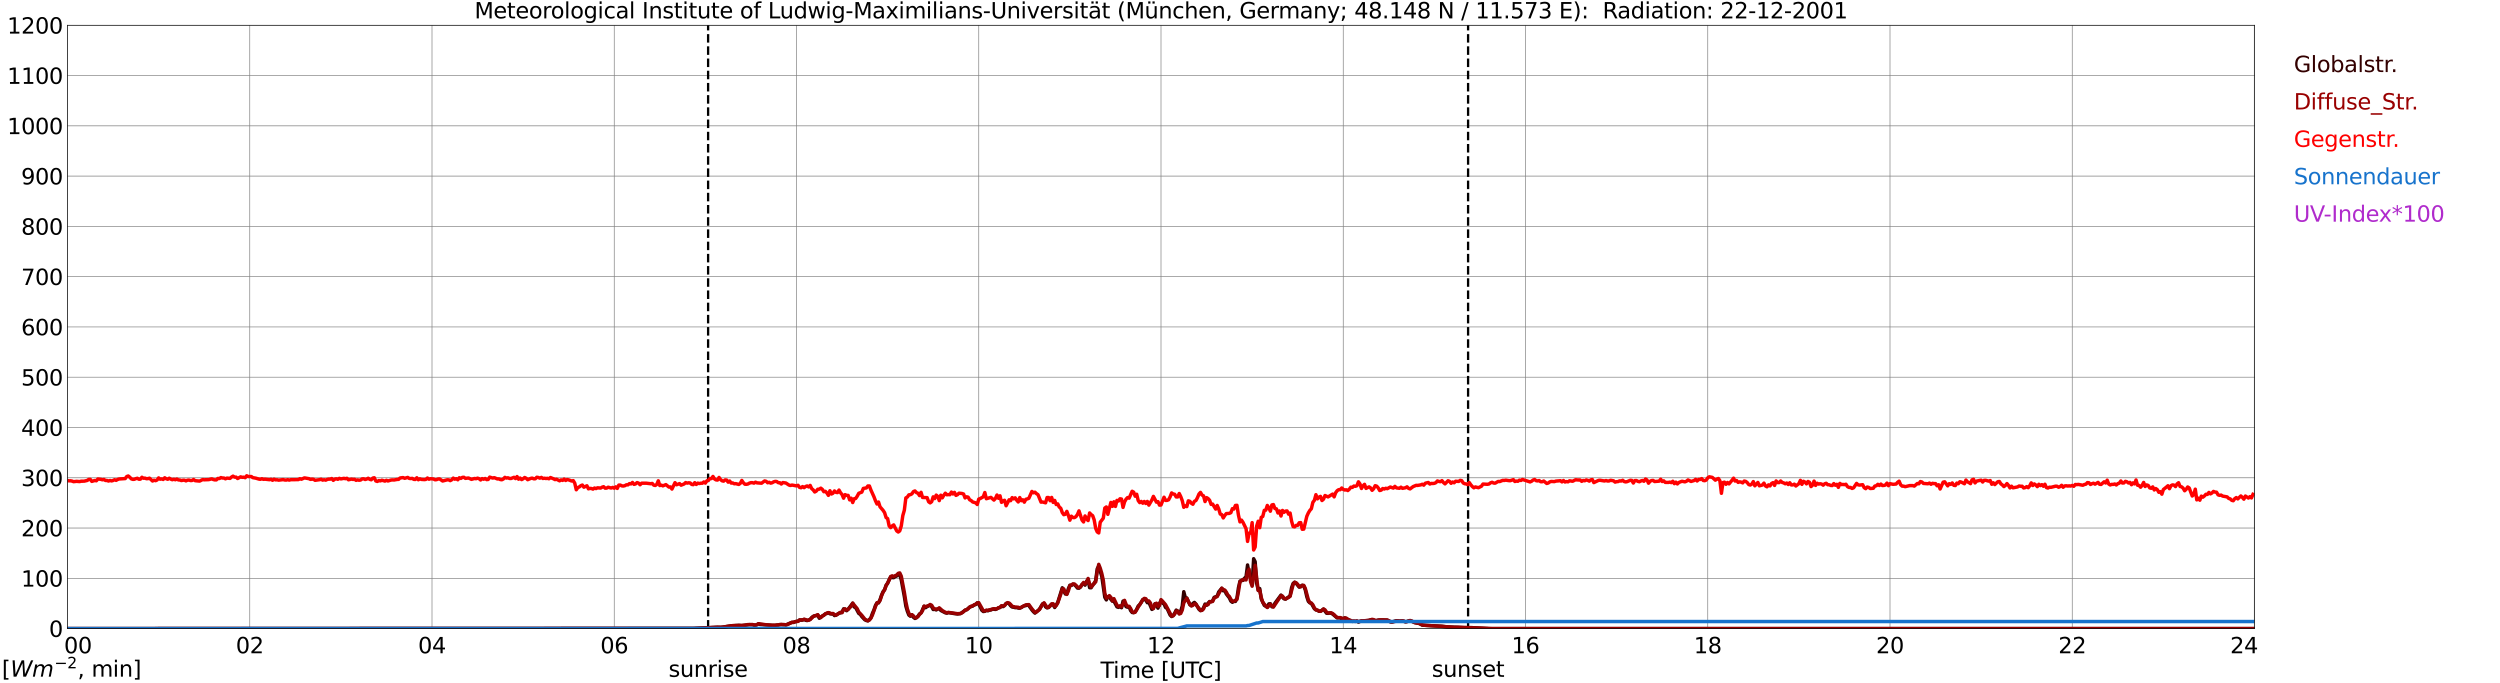 <?xml version="1.0" encoding="utf-8" standalone="no"?>
<!DOCTYPE svg PUBLIC "-//W3C//DTD SVG 1.1//EN"
  "http://www.w3.org/Graphics/SVG/1.1/DTD/svg11.dtd">
<svg xmlns:xlink="http://www.w3.org/1999/xlink" width="1085.4pt" height="296.64pt" viewBox="0 0 1085.4 296.64" xmlns="http://www.w3.org/2000/svg" version="1.1">
 <defs>
  <style type="text/css">*{stroke-linejoin: round; stroke-linecap: butt}</style>
 </defs>
 <g id="figure_1">
  <g id="patch_1">
   <path d="M 0 296.64 
L 1085.4 296.64 
L 1085.4 0 
L 0 0 
z
" style="fill: #ffffff"/>
  </g>
  <g id="axes_1">
   <g id="patch_2">
    <path d="M 29.306 272.909 
L 978.814 272.909 
L 978.814 10.976 
L 29.306 10.976 
z
" style="fill: #ffffff"/>
   </g>
   <g id="patch_3">
    <path d="M 978.814 272.909 
L 978.814 272.909 
L 978.814 10.976 
L 978.814 10.976 
z
" clip-path="url(#p5bb01ad872)" style="fill: #d3d3d3; opacity: 0.25; stroke: #d3d3d3; stroke-linejoin: miter"/>
   </g>
   <g id="matplotlib.axis_1">
    <g id="xtick_1">
     <g id="line2d_1">
      <path d="M 29.306 272.909 
L 29.306 10.976 
" clip-path="url(#p5bb01ad872)" style="fill: none; stroke: #808080; stroke-width: 0.3; stroke-linecap: square"/>
     </g>
     <g id="line2d_2"/>
     <g id="text_1">
      <!--    00 -->
      <g transform="translate(18.733 283.627) scale(0.095 -0.095)">
       <defs>
        <path id="DejaVuSans-20" transform="scale(0.016)"/>
        <path id="DejaVuSans-30" d="M 2034 4250 
Q 1547 4250 1301 3770 
Q 1056 3291 1056 2328 
Q 1056 1369 1301 889 
Q 1547 409 2034 409 
Q 2525 409 2770 889 
Q 3016 1369 3016 2328 
Q 3016 3291 2770 3770 
Q 2525 4250 2034 4250 
z
M 2034 4750 
Q 2819 4750 3233 4129 
Q 3647 3509 3647 2328 
Q 3647 1150 3233 529 
Q 2819 -91 2034 -91 
Q 1250 -91 836 529 
Q 422 1150 422 2328 
Q 422 3509 836 4129 
Q 1250 4750 2034 4750 
z
" transform="scale(0.016)"/>
       </defs>
       <use xlink:href="#DejaVuSans-20"/>
       <use xlink:href="#DejaVuSans-20" transform="translate(31.787 0)"/>
       <use xlink:href="#DejaVuSans-20" transform="translate(63.574 0)"/>
       <use xlink:href="#DejaVuSans-30" transform="translate(95.361 0)"/>
       <use xlink:href="#DejaVuSans-30" transform="translate(158.984 0)"/>
      </g>
     </g>
    </g>
    <g id="xtick_2">
     <g id="line2d_3">
      <path d="M 108.431 272.909 
L 108.431 10.976 
" clip-path="url(#p5bb01ad872)" style="fill: none; stroke: #808080; stroke-width: 0.3; stroke-linecap: square"/>
     </g>
     <g id="line2d_4"/>
     <g id="text_2">
      <!-- 02 -->
      <g transform="translate(102.387 283.627) scale(0.095 -0.095)">
       <defs>
        <path id="DejaVuSans-32" d="M 1228 531 
L 3431 531 
L 3431 0 
L 469 0 
L 469 531 
Q 828 903 1448 1529 
Q 2069 2156 2228 2338 
Q 2531 2678 2651 2914 
Q 2772 3150 2772 3378 
Q 2772 3750 2511 3984 
Q 2250 4219 1831 4219 
Q 1534 4219 1204 4116 
Q 875 4013 500 3803 
L 500 4441 
Q 881 4594 1212 4672 
Q 1544 4750 1819 4750 
Q 2544 4750 2975 4387 
Q 3406 4025 3406 3419 
Q 3406 3131 3298 2873 
Q 3191 2616 2906 2266 
Q 2828 2175 2409 1742 
Q 1991 1309 1228 531 
z
" transform="scale(0.016)"/>
       </defs>
       <use xlink:href="#DejaVuSans-30"/>
       <use xlink:href="#DejaVuSans-32" transform="translate(63.623 0)"/>
      </g>
     </g>
    </g>
    <g id="xtick_3">
     <g id="line2d_5">
      <path d="M 187.557 272.909 
L 187.557 10.976 
" clip-path="url(#p5bb01ad872)" style="fill: none; stroke: #808080; stroke-width: 0.3; stroke-linecap: square"/>
     </g>
     <g id="line2d_6"/>
     <g id="text_3">
      <!-- 04 -->
      <g transform="translate(181.513 283.627) scale(0.095 -0.095)">
       <defs>
        <path id="DejaVuSans-34" d="M 2419 4116 
L 825 1625 
L 2419 1625 
L 2419 4116 
z
M 2253 4666 
L 3047 4666 
L 3047 1625 
L 3713 1625 
L 3713 1100 
L 3047 1100 
L 3047 0 
L 2419 0 
L 2419 1100 
L 313 1100 
L 313 1709 
L 2253 4666 
z
" transform="scale(0.016)"/>
       </defs>
       <use xlink:href="#DejaVuSans-30"/>
       <use xlink:href="#DejaVuSans-34" transform="translate(63.623 0)"/>
      </g>
     </g>
    </g>
    <g id="xtick_4">
     <g id="line2d_7">
      <path d="M 266.683 272.909 
L 266.683 10.976 
" clip-path="url(#p5bb01ad872)" style="fill: none; stroke: #808080; stroke-width: 0.3; stroke-linecap: square"/>
     </g>
     <g id="line2d_8"/>
     <g id="text_4">
      <!-- 06 -->
      <g transform="translate(260.638 283.627) scale(0.095 -0.095)">
       <defs>
        <path id="DejaVuSans-36" d="M 2113 2584 
Q 1688 2584 1439 2293 
Q 1191 2003 1191 1497 
Q 1191 994 1439 701 
Q 1688 409 2113 409 
Q 2538 409 2786 701 
Q 3034 994 3034 1497 
Q 3034 2003 2786 2293 
Q 2538 2584 2113 2584 
z
M 3366 4563 
L 3366 3988 
Q 3128 4100 2886 4159 
Q 2644 4219 2406 4219 
Q 1781 4219 1451 3797 
Q 1122 3375 1075 2522 
Q 1259 2794 1537 2939 
Q 1816 3084 2150 3084 
Q 2853 3084 3261 2657 
Q 3669 2231 3669 1497 
Q 3669 778 3244 343 
Q 2819 -91 2113 -91 
Q 1303 -91 875 529 
Q 447 1150 447 2328 
Q 447 3434 972 4092 
Q 1497 4750 2381 4750 
Q 2619 4750 2861 4703 
Q 3103 4656 3366 4563 
z
" transform="scale(0.016)"/>
       </defs>
       <use xlink:href="#DejaVuSans-30"/>
       <use xlink:href="#DejaVuSans-36" transform="translate(63.623 0)"/>
      </g>
     </g>
    </g>
    <g id="xtick_5">
     <g id="line2d_9">
      <path d="M 345.808 272.909 
L 345.808 10.976 
" clip-path="url(#p5bb01ad872)" style="fill: none; stroke: #808080; stroke-width: 0.3; stroke-linecap: square"/>
     </g>
     <g id="line2d_10"/>
     <g id="text_5">
      <!-- 08 -->
      <g transform="translate(339.764 283.627) scale(0.095 -0.095)">
       <defs>
        <path id="DejaVuSans-38" d="M 2034 2216 
Q 1584 2216 1326 1975 
Q 1069 1734 1069 1313 
Q 1069 891 1326 650 
Q 1584 409 2034 409 
Q 2484 409 2743 651 
Q 3003 894 3003 1313 
Q 3003 1734 2745 1975 
Q 2488 2216 2034 2216 
z
M 1403 2484 
Q 997 2584 770 2862 
Q 544 3141 544 3541 
Q 544 4100 942 4425 
Q 1341 4750 2034 4750 
Q 2731 4750 3128 4425 
Q 3525 4100 3525 3541 
Q 3525 3141 3298 2862 
Q 3072 2584 2669 2484 
Q 3125 2378 3379 2068 
Q 3634 1759 3634 1313 
Q 3634 634 3220 271 
Q 2806 -91 2034 -91 
Q 1263 -91 848 271 
Q 434 634 434 1313 
Q 434 1759 690 2068 
Q 947 2378 1403 2484 
z
M 1172 3481 
Q 1172 3119 1398 2916 
Q 1625 2713 2034 2713 
Q 2441 2713 2670 2916 
Q 2900 3119 2900 3481 
Q 2900 3844 2670 4047 
Q 2441 4250 2034 4250 
Q 1625 4250 1398 4047 
Q 1172 3844 1172 3481 
z
" transform="scale(0.016)"/>
       </defs>
       <use xlink:href="#DejaVuSans-30"/>
       <use xlink:href="#DejaVuSans-38" transform="translate(63.623 0)"/>
      </g>
     </g>
    </g>
    <g id="xtick_6">
     <g id="line2d_11">
      <path d="M 424.934 272.909 
L 424.934 10.976 
" clip-path="url(#p5bb01ad872)" style="fill: none; stroke: #808080; stroke-width: 0.3; stroke-linecap: square"/>
     </g>
     <g id="line2d_12"/>
     <g id="text_6">
      <!-- 10 -->
      <g transform="translate(418.89 283.627) scale(0.095 -0.095)">
       <defs>
        <path id="DejaVuSans-31" d="M 794 531 
L 1825 531 
L 1825 4091 
L 703 3866 
L 703 4441 
L 1819 4666 
L 2450 4666 
L 2450 531 
L 3481 531 
L 3481 0 
L 794 0 
L 794 531 
z
" transform="scale(0.016)"/>
       </defs>
       <use xlink:href="#DejaVuSans-31"/>
       <use xlink:href="#DejaVuSans-30" transform="translate(63.623 0)"/>
      </g>
     </g>
    </g>
    <g id="xtick_7">
     <g id="line2d_13">
      <path d="M 504.06 272.909 
L 504.06 10.976 
" clip-path="url(#p5bb01ad872)" style="fill: none; stroke: #808080; stroke-width: 0.3; stroke-linecap: square"/>
     </g>
     <g id="line2d_14"/>
     <g id="text_7">
      <!-- 12 -->
      <g transform="translate(498.015 283.627) scale(0.095 -0.095)">
       <use xlink:href="#DejaVuSans-31"/>
       <use xlink:href="#DejaVuSans-32" transform="translate(63.623 0)"/>
      </g>
     </g>
    </g>
    <g id="xtick_8">
     <g id="line2d_15">
      <path d="M 583.185 272.909 
L 583.185 10.976 
" clip-path="url(#p5bb01ad872)" style="fill: none; stroke: #808080; stroke-width: 0.3; stroke-linecap: square"/>
     </g>
     <g id="line2d_16"/>
     <g id="text_8">
      <!-- 14 -->
      <g transform="translate(577.141 283.627) scale(0.095 -0.095)">
       <use xlink:href="#DejaVuSans-31"/>
       <use xlink:href="#DejaVuSans-34" transform="translate(63.623 0)"/>
      </g>
     </g>
    </g>
    <g id="xtick_9">
     <g id="line2d_17">
      <path d="M 662.311 272.909 
L 662.311 10.976 
" clip-path="url(#p5bb01ad872)" style="fill: none; stroke: #808080; stroke-width: 0.3; stroke-linecap: square"/>
     </g>
     <g id="line2d_18"/>
     <g id="text_9">
      <!-- 16 -->
      <g transform="translate(656.267 283.627) scale(0.095 -0.095)">
       <use xlink:href="#DejaVuSans-31"/>
       <use xlink:href="#DejaVuSans-36" transform="translate(63.623 0)"/>
      </g>
     </g>
    </g>
    <g id="xtick_10">
     <g id="line2d_19">
      <path d="M 741.437 272.909 
L 741.437 10.976 
" clip-path="url(#p5bb01ad872)" style="fill: none; stroke: #808080; stroke-width: 0.3; stroke-linecap: square"/>
     </g>
     <g id="line2d_20"/>
     <g id="text_10">
      <!-- 18 -->
      <g transform="translate(735.392 283.627) scale(0.095 -0.095)">
       <use xlink:href="#DejaVuSans-31"/>
       <use xlink:href="#DejaVuSans-38" transform="translate(63.623 0)"/>
      </g>
     </g>
    </g>
    <g id="xtick_11">
     <g id="line2d_21">
      <path d="M 820.562 272.909 
L 820.562 10.976 
" clip-path="url(#p5bb01ad872)" style="fill: none; stroke: #808080; stroke-width: 0.3; stroke-linecap: square"/>
     </g>
     <g id="line2d_22"/>
     <g id="text_11">
      <!-- 20 -->
      <g transform="translate(814.518 283.627) scale(0.095 -0.095)">
       <use xlink:href="#DejaVuSans-32"/>
       <use xlink:href="#DejaVuSans-30" transform="translate(63.623 0)"/>
      </g>
     </g>
    </g>
    <g id="xtick_12">
     <g id="line2d_23">
      <path d="M 899.688 272.909 
L 899.688 10.976 
" clip-path="url(#p5bb01ad872)" style="fill: none; stroke: #808080; stroke-width: 0.3; stroke-linecap: square"/>
     </g>
     <g id="line2d_24"/>
     <g id="text_12">
      <!-- 22 -->
      <g transform="translate(893.644 283.627) scale(0.095 -0.095)">
       <use xlink:href="#DejaVuSans-32"/>
       <use xlink:href="#DejaVuSans-32" transform="translate(63.623 0)"/>
      </g>
     </g>
    </g>
    <g id="xtick_13">
     <g id="line2d_25">
      <path d="M 978.814 272.909 
L 978.814 10.976 
" clip-path="url(#p5bb01ad872)" style="fill: none; stroke: #808080; stroke-width: 0.3; stroke-linecap: square"/>
     </g>
     <g id="line2d_26"/>
     <g id="text_13">
      <!-- 24    -->
      <g transform="translate(968.241 283.627) scale(0.095 -0.095)">
       <use xlink:href="#DejaVuSans-32"/>
       <use xlink:href="#DejaVuSans-34" transform="translate(63.623 0)"/>
       <use xlink:href="#DejaVuSans-20" transform="translate(127.246 0)"/>
       <use xlink:href="#DejaVuSans-20" transform="translate(159.033 0)"/>
       <use xlink:href="#DejaVuSans-20" transform="translate(190.82 0)"/>
      </g>
     </g>
    </g>
    <g id="text_14">
     <!-- Time [UTC] -->
     <g transform="translate(477.806 294.322) scale(0.095 -0.095)">
      <defs>
       <path id="DejaVuSans-54" d="M -19 4666 
L 3928 4666 
L 3928 4134 
L 2272 4134 
L 2272 0 
L 1638 0 
L 1638 4134 
L -19 4134 
L -19 4666 
z
" transform="scale(0.016)"/>
       <path id="DejaVuSans-69" d="M 603 3500 
L 1178 3500 
L 1178 0 
L 603 0 
L 603 3500 
z
M 603 4863 
L 1178 4863 
L 1178 4134 
L 603 4134 
L 603 4863 
z
" transform="scale(0.016)"/>
       <path id="DejaVuSans-6d" d="M 3328 2828 
Q 3544 3216 3844 3400 
Q 4144 3584 4550 3584 
Q 5097 3584 5394 3201 
Q 5691 2819 5691 2113 
L 5691 0 
L 5113 0 
L 5113 2094 
Q 5113 2597 4934 2840 
Q 4756 3084 4391 3084 
Q 3944 3084 3684 2787 
Q 3425 2491 3425 1978 
L 3425 0 
L 2847 0 
L 2847 2094 
Q 2847 2600 2669 2842 
Q 2491 3084 2119 3084 
Q 1678 3084 1418 2786 
Q 1159 2488 1159 1978 
L 1159 0 
L 581 0 
L 581 3500 
L 1159 3500 
L 1159 2956 
Q 1356 3278 1631 3431 
Q 1906 3584 2284 3584 
Q 2666 3584 2933 3390 
Q 3200 3197 3328 2828 
z
" transform="scale(0.016)"/>
       <path id="DejaVuSans-65" d="M 3597 1894 
L 3597 1613 
L 953 1613 
Q 991 1019 1311 708 
Q 1631 397 2203 397 
Q 2534 397 2845 478 
Q 3156 559 3463 722 
L 3463 178 
Q 3153 47 2828 -22 
Q 2503 -91 2169 -91 
Q 1331 -91 842 396 
Q 353 884 353 1716 
Q 353 2575 817 3079 
Q 1281 3584 2069 3584 
Q 2775 3584 3186 3129 
Q 3597 2675 3597 1894 
z
M 3022 2063 
Q 3016 2534 2758 2815 
Q 2500 3097 2075 3097 
Q 1594 3097 1305 2825 
Q 1016 2553 972 2059 
L 3022 2063 
z
" transform="scale(0.016)"/>
       <path id="DejaVuSans-5b" d="M 550 4863 
L 1875 4863 
L 1875 4416 
L 1125 4416 
L 1125 -397 
L 1875 -397 
L 1875 -844 
L 550 -844 
L 550 4863 
z
" transform="scale(0.016)"/>
       <path id="DejaVuSans-55" d="M 556 4666 
L 1191 4666 
L 1191 1831 
Q 1191 1081 1462 751 
Q 1734 422 2344 422 
Q 2950 422 3222 751 
Q 3494 1081 3494 1831 
L 3494 4666 
L 4128 4666 
L 4128 1753 
Q 4128 841 3676 375 
Q 3225 -91 2344 -91 
Q 1459 -91 1007 375 
Q 556 841 556 1753 
L 556 4666 
z
" transform="scale(0.016)"/>
       <path id="DejaVuSans-43" d="M 4122 4306 
L 4122 3641 
Q 3803 3938 3442 4084 
Q 3081 4231 2675 4231 
Q 1875 4231 1450 3742 
Q 1025 3253 1025 2328 
Q 1025 1406 1450 917 
Q 1875 428 2675 428 
Q 3081 428 3442 575 
Q 3803 722 4122 1019 
L 4122 359 
Q 3791 134 3420 21 
Q 3050 -91 2638 -91 
Q 1578 -91 968 557 
Q 359 1206 359 2328 
Q 359 3453 968 4101 
Q 1578 4750 2638 4750 
Q 3056 4750 3426 4639 
Q 3797 4528 4122 4306 
z
" transform="scale(0.016)"/>
       <path id="DejaVuSans-5d" d="M 1947 4863 
L 1947 -844 
L 622 -844 
L 622 -397 
L 1369 -397 
L 1369 4416 
L 622 4416 
L 622 4863 
L 1947 4863 
z
" transform="scale(0.016)"/>
      </defs>
      <use xlink:href="#DejaVuSans-54"/>
      <use xlink:href="#DejaVuSans-69" transform="translate(57.959 0)"/>
      <use xlink:href="#DejaVuSans-6d" transform="translate(85.742 0)"/>
      <use xlink:href="#DejaVuSans-65" transform="translate(183.154 0)"/>
      <use xlink:href="#DejaVuSans-20" transform="translate(244.678 0)"/>
      <use xlink:href="#DejaVuSans-5b" transform="translate(276.465 0)"/>
      <use xlink:href="#DejaVuSans-55" transform="translate(315.479 0)"/>
      <use xlink:href="#DejaVuSans-54" transform="translate(388.672 0)"/>
      <use xlink:href="#DejaVuSans-43" transform="translate(443.881 0)"/>
      <use xlink:href="#DejaVuSans-5d" transform="translate(513.705 0)"/>
     </g>
    </g>
   </g>
   <g id="matplotlib.axis_2">
    <g id="ytick_1">
     <g id="line2d_27">
      <path d="M 29.306 272.909 
L 978.814 272.909 
" clip-path="url(#p5bb01ad872)" style="fill: none; stroke: #808080; stroke-width: 0.3; stroke-linecap: square"/>
     </g>
     <g id="line2d_28"/>
     <g id="text_15">
      <!-- 0 -->
      <g transform="translate(21.261 276.518) scale(0.095 -0.095)">
       <use xlink:href="#DejaVuSans-30"/>
      </g>
     </g>
    </g>
    <g id="ytick_2">
     <g id="line2d_29">
      <path d="M 29.306 251.081 
L 978.814 251.081 
" clip-path="url(#p5bb01ad872)" style="fill: none; stroke: #808080; stroke-width: 0.3; stroke-linecap: square"/>
     </g>
     <g id="line2d_30"/>
     <g id="text_16">
      <!-- 100 -->
      <g transform="translate(9.173 254.69) scale(0.095 -0.095)">
       <use xlink:href="#DejaVuSans-31"/>
       <use xlink:href="#DejaVuSans-30" transform="translate(63.623 0)"/>
       <use xlink:href="#DejaVuSans-30" transform="translate(127.246 0)"/>
      </g>
     </g>
    </g>
    <g id="ytick_3">
     <g id="line2d_31">
      <path d="M 29.306 229.253 
L 978.814 229.253 
" clip-path="url(#p5bb01ad872)" style="fill: none; stroke: #808080; stroke-width: 0.3; stroke-linecap: square"/>
     </g>
     <g id="line2d_32"/>
     <g id="text_17">
      <!-- 200 -->
      <g transform="translate(9.173 232.863) scale(0.095 -0.095)">
       <use xlink:href="#DejaVuSans-32"/>
       <use xlink:href="#DejaVuSans-30" transform="translate(63.623 0)"/>
       <use xlink:href="#DejaVuSans-30" transform="translate(127.246 0)"/>
      </g>
     </g>
    </g>
    <g id="ytick_4">
     <g id="line2d_33">
      <path d="M 29.306 207.426 
L 978.814 207.426 
" clip-path="url(#p5bb01ad872)" style="fill: none; stroke: #808080; stroke-width: 0.3; stroke-linecap: square"/>
     </g>
     <g id="line2d_34"/>
     <g id="text_18">
      <!-- 300 -->
      <g transform="translate(9.173 211.035) scale(0.095 -0.095)">
       <defs>
        <path id="DejaVuSans-33" d="M 2597 2516 
Q 3050 2419 3304 2112 
Q 3559 1806 3559 1356 
Q 3559 666 3084 287 
Q 2609 -91 1734 -91 
Q 1441 -91 1130 -33 
Q 819 25 488 141 
L 488 750 
Q 750 597 1062 519 
Q 1375 441 1716 441 
Q 2309 441 2620 675 
Q 2931 909 2931 1356 
Q 2931 1769 2642 2001 
Q 2353 2234 1838 2234 
L 1294 2234 
L 1294 2753 
L 1863 2753 
Q 2328 2753 2575 2939 
Q 2822 3125 2822 3475 
Q 2822 3834 2567 4026 
Q 2313 4219 1838 4219 
Q 1578 4219 1281 4162 
Q 984 4106 628 3988 
L 628 4550 
Q 988 4650 1302 4700 
Q 1616 4750 1894 4750 
Q 2613 4750 3031 4423 
Q 3450 4097 3450 3541 
Q 3450 3153 3228 2886 
Q 3006 2619 2597 2516 
z
" transform="scale(0.016)"/>
       </defs>
       <use xlink:href="#DejaVuSans-33"/>
       <use xlink:href="#DejaVuSans-30" transform="translate(63.623 0)"/>
       <use xlink:href="#DejaVuSans-30" transform="translate(127.246 0)"/>
      </g>
     </g>
    </g>
    <g id="ytick_5">
     <g id="line2d_35">
      <path d="M 29.306 185.598 
L 978.814 185.598 
" clip-path="url(#p5bb01ad872)" style="fill: none; stroke: #808080; stroke-width: 0.3; stroke-linecap: square"/>
     </g>
     <g id="line2d_36"/>
     <g id="text_19">
      <!-- 400 -->
      <g transform="translate(9.173 189.207) scale(0.095 -0.095)">
       <use xlink:href="#DejaVuSans-34"/>
       <use xlink:href="#DejaVuSans-30" transform="translate(63.623 0)"/>
       <use xlink:href="#DejaVuSans-30" transform="translate(127.246 0)"/>
      </g>
     </g>
    </g>
    <g id="ytick_6">
     <g id="line2d_37">
      <path d="M 29.306 163.77 
L 978.814 163.77 
" clip-path="url(#p5bb01ad872)" style="fill: none; stroke: #808080; stroke-width: 0.3; stroke-linecap: square"/>
     </g>
     <g id="line2d_38"/>
     <g id="text_20">
      <!-- 500 -->
      <g transform="translate(9.173 167.379) scale(0.095 -0.095)">
       <defs>
        <path id="DejaVuSans-35" d="M 691 4666 
L 3169 4666 
L 3169 4134 
L 1269 4134 
L 1269 2991 
Q 1406 3038 1543 3061 
Q 1681 3084 1819 3084 
Q 2600 3084 3056 2656 
Q 3513 2228 3513 1497 
Q 3513 744 3044 326 
Q 2575 -91 1722 -91 
Q 1428 -91 1123 -41 
Q 819 9 494 109 
L 494 744 
Q 775 591 1075 516 
Q 1375 441 1709 441 
Q 2250 441 2565 725 
Q 2881 1009 2881 1497 
Q 2881 1984 2565 2268 
Q 2250 2553 1709 2553 
Q 1456 2553 1204 2497 
Q 953 2441 691 2322 
L 691 4666 
z
" transform="scale(0.016)"/>
       </defs>
       <use xlink:href="#DejaVuSans-35"/>
       <use xlink:href="#DejaVuSans-30" transform="translate(63.623 0)"/>
       <use xlink:href="#DejaVuSans-30" transform="translate(127.246 0)"/>
      </g>
     </g>
    </g>
    <g id="ytick_7">
     <g id="line2d_39">
      <path d="M 29.306 141.942 
L 978.814 141.942 
" clip-path="url(#p5bb01ad872)" style="fill: none; stroke: #808080; stroke-width: 0.3; stroke-linecap: square"/>
     </g>
     <g id="line2d_40"/>
     <g id="text_21">
      <!-- 600 -->
      <g transform="translate(9.173 145.551) scale(0.095 -0.095)">
       <use xlink:href="#DejaVuSans-36"/>
       <use xlink:href="#DejaVuSans-30" transform="translate(63.623 0)"/>
       <use xlink:href="#DejaVuSans-30" transform="translate(127.246 0)"/>
      </g>
     </g>
    </g>
    <g id="ytick_8">
     <g id="line2d_41">
      <path d="M 29.306 120.114 
L 978.814 120.114 
" clip-path="url(#p5bb01ad872)" style="fill: none; stroke: #808080; stroke-width: 0.3; stroke-linecap: square"/>
     </g>
     <g id="line2d_42"/>
     <g id="text_22">
      <!-- 700 -->
      <g transform="translate(9.173 123.724) scale(0.095 -0.095)">
       <defs>
        <path id="DejaVuSans-37" d="M 525 4666 
L 3525 4666 
L 3525 4397 
L 1831 0 
L 1172 0 
L 2766 4134 
L 525 4134 
L 525 4666 
z
" transform="scale(0.016)"/>
       </defs>
       <use xlink:href="#DejaVuSans-37"/>
       <use xlink:href="#DejaVuSans-30" transform="translate(63.623 0)"/>
       <use xlink:href="#DejaVuSans-30" transform="translate(127.246 0)"/>
      </g>
     </g>
    </g>
    <g id="ytick_9">
     <g id="line2d_43">
      <path d="M 29.306 98.287 
L 978.814 98.287 
" clip-path="url(#p5bb01ad872)" style="fill: none; stroke: #808080; stroke-width: 0.3; stroke-linecap: square"/>
     </g>
     <g id="line2d_44"/>
     <g id="text_23">
      <!-- 800 -->
      <g transform="translate(9.173 101.896) scale(0.095 -0.095)">
       <use xlink:href="#DejaVuSans-38"/>
       <use xlink:href="#DejaVuSans-30" transform="translate(63.623 0)"/>
       <use xlink:href="#DejaVuSans-30" transform="translate(127.246 0)"/>
      </g>
     </g>
    </g>
    <g id="ytick_10">
     <g id="line2d_45">
      <path d="M 29.306 76.459 
L 978.814 76.459 
" clip-path="url(#p5bb01ad872)" style="fill: none; stroke: #808080; stroke-width: 0.3; stroke-linecap: square"/>
     </g>
     <g id="line2d_46"/>
     <g id="text_24">
      <!-- 900 -->
      <g transform="translate(9.173 80.068) scale(0.095 -0.095)">
       <defs>
        <path id="DejaVuSans-39" d="M 703 97 
L 703 672 
Q 941 559 1184 500 
Q 1428 441 1663 441 
Q 2288 441 2617 861 
Q 2947 1281 2994 2138 
Q 2813 1869 2534 1725 
Q 2256 1581 1919 1581 
Q 1219 1581 811 2004 
Q 403 2428 403 3163 
Q 403 3881 828 4315 
Q 1253 4750 1959 4750 
Q 2769 4750 3195 4129 
Q 3622 3509 3622 2328 
Q 3622 1225 3098 567 
Q 2575 -91 1691 -91 
Q 1453 -91 1209 -44 
Q 966 3 703 97 
z
M 1959 2075 
Q 2384 2075 2632 2365 
Q 2881 2656 2881 3163 
Q 2881 3666 2632 3958 
Q 2384 4250 1959 4250 
Q 1534 4250 1286 3958 
Q 1038 3666 1038 3163 
Q 1038 2656 1286 2365 
Q 1534 2075 1959 2075 
z
" transform="scale(0.016)"/>
       </defs>
       <use xlink:href="#DejaVuSans-39"/>
       <use xlink:href="#DejaVuSans-30" transform="translate(63.623 0)"/>
       <use xlink:href="#DejaVuSans-30" transform="translate(127.246 0)"/>
      </g>
     </g>
    </g>
    <g id="ytick_11">
     <g id="line2d_47">
      <path d="M 29.306 54.631 
L 978.814 54.631 
" clip-path="url(#p5bb01ad872)" style="fill: none; stroke: #808080; stroke-width: 0.3; stroke-linecap: square"/>
     </g>
     <g id="line2d_48"/>
     <g id="text_25">
      <!-- 1000 -->
      <g transform="translate(3.128 58.24) scale(0.095 -0.095)">
       <use xlink:href="#DejaVuSans-31"/>
       <use xlink:href="#DejaVuSans-30" transform="translate(63.623 0)"/>
       <use xlink:href="#DejaVuSans-30" transform="translate(127.246 0)"/>
       <use xlink:href="#DejaVuSans-30" transform="translate(190.869 0)"/>
      </g>
     </g>
    </g>
    <g id="ytick_12">
     <g id="line2d_49">
      <path d="M 29.306 32.803 
L 978.814 32.803 
" clip-path="url(#p5bb01ad872)" style="fill: none; stroke: #808080; stroke-width: 0.3; stroke-linecap: square"/>
     </g>
     <g id="line2d_50"/>
     <g id="text_26">
      <!-- 1100 -->
      <g transform="translate(3.128 36.413) scale(0.095 -0.095)">
       <use xlink:href="#DejaVuSans-31"/>
       <use xlink:href="#DejaVuSans-31" transform="translate(63.623 0)"/>
       <use xlink:href="#DejaVuSans-30" transform="translate(127.246 0)"/>
       <use xlink:href="#DejaVuSans-30" transform="translate(190.869 0)"/>
      </g>
     </g>
    </g>
    <g id="ytick_13">
     <g id="line2d_51">
      <path d="M 29.306 10.976 
L 978.814 10.976 
" clip-path="url(#p5bb01ad872)" style="fill: none; stroke: #808080; stroke-width: 0.3; stroke-linecap: square"/>
     </g>
     <g id="line2d_52"/>
     <g id="text_27">
      <!-- 1200 -->
      <g transform="translate(3.128 14.585) scale(0.095 -0.095)">
       <use xlink:href="#DejaVuSans-31"/>
       <use xlink:href="#DejaVuSans-32" transform="translate(63.623 0)"/>
       <use xlink:href="#DejaVuSans-30" transform="translate(127.246 0)"/>
       <use xlink:href="#DejaVuSans-30" transform="translate(190.869 0)"/>
      </g>
     </g>
    </g>
   </g>
   <g id="line2d_53">
    <path d="M 307.432 272.909 
L 307.432 10.976 
" clip-path="url(#p5bb01ad872)" style="fill: none; stroke-dasharray: 3.7,1.6; stroke-dashoffset: 0; stroke: #000000"/>
   </g>
   <g id="line2d_54">
    <path d="M 637.386 272.909 
L 637.386 10.976 
" clip-path="url(#p5bb01ad872)" style="fill: none; stroke-dasharray: 3.7,1.6; stroke-dashoffset: 0; stroke: #000000"/>
   </g>
   <g id="line2d_55">
    <path d="M 29.306 272.909 
L 300.971 272.819 
L 311.521 272.333 
L 312.839 272.387 
L 314.158 272.208 
L 317.455 271.713 
L 320.752 271.479 
L 322.071 271.614 
L 325.368 271.184 
L 326.686 271.215 
L 327.346 271.431 
L 328.005 271.431 
L 328.665 271.178 
L 329.324 270.798 
L 329.983 271.108 
L 331.961 271.25 
L 335.258 271.477 
L 336.577 271.527 
L 337.236 271.359 
L 337.896 271.344 
L 338.555 271.154 
L 339.874 271.202 
L 340.533 271.191 
L 341.193 271.331 
L 342.512 270.728 
L 343.83 270.196 
L 344.49 270.255 
L 345.149 269.949 
L 346.468 269.722 
L 347.127 269.141 
L 347.787 269.274 
L 348.446 269.205 
L 349.105 268.921 
L 349.765 269.281 
L 350.424 269.423 
L 351.083 269.237 
L 351.743 268.89 
L 352.402 268.107 
L 353.062 267.605 
L 353.721 267.323 
L 354.38 267.24 
L 355.04 267.017 
L 355.699 268.408 
L 358.337 266.542 
L 358.996 266.341 
L 359.655 265.976 
L 360.315 266.494 
L 360.974 266.577 
L 361.634 266.491 
L 362.293 267.253 
L 362.952 267.07 
L 364.271 266.225 
L 364.93 266.079 
L 365.59 265.784 
L 366.249 264.33 
L 366.909 264.56 
L 367.568 265.145 
L 368.227 264.496 
L 370.206 261.873 
L 370.865 263.51 
L 371.524 263.868 
L 372.843 266.339 
L 373.502 266.734 
L 374.162 267.709 
L 375.481 269.093 
L 376.14 269.405 
L 376.799 269.571 
L 377.459 268.995 
L 378.118 268.201 
L 378.777 266.28 
L 379.437 264.817 
L 380.096 262.855 
L 380.756 261.759 
L 381.415 261.783 
L 382.074 260.332 
L 382.734 258.387 
L 383.393 256.87 
L 384.053 256.042 
L 384.712 254.074 
L 385.371 253.297 
L 386.031 251.642 
L 386.69 250.509 
L 387.349 250.754 
L 388.009 250.802 
L 388.668 250.326 
L 389.328 250.064 
L 389.987 249.25 
L 390.646 249.575 
L 391.306 251.845 
L 392.624 258.989 
L 393.284 263.169 
L 393.943 265.394 
L 394.603 267.066 
L 395.262 267.528 
L 395.921 266.935 
L 396.581 268.013 
L 397.24 268.502 
L 397.899 268.15 
L 398.559 267.548 
L 399.218 266.52 
L 399.878 266.125 
L 401.196 263.187 
L 401.856 263.833 
L 402.515 263.348 
L 403.834 262.731 
L 404.493 263.383 
L 405.153 264.619 
L 405.812 264.542 
L 406.471 264.806 
L 407.131 264.409 
L 407.79 264.18 
L 408.45 265.036 
L 410.428 266.064 
L 411.087 266.234 
L 411.746 265.959 
L 414.384 266.411 
L 415.703 266.574 
L 417.022 266.406 
L 418.34 265.457 
L 419 264.924 
L 419.659 264.752 
L 420.978 263.582 
L 422.297 263.113 
L 422.956 262.643 
L 423.615 262.469 
L 424.275 261.718 
L 424.934 262.331 
L 425.593 263.497 
L 426.253 264.935 
L 426.912 265.494 
L 427.572 265.4 
L 428.231 265.016 
L 428.89 265.191 
L 429.55 264.885 
L 430.209 264.833 
L 430.869 264.49 
L 431.528 264.485 
L 432.187 264.614 
L 433.506 263.94 
L 434.165 263.765 
L 434.825 263.099 
L 435.484 263.372 
L 436.144 262.851 
L 436.803 261.993 
L 437.462 261.879 
L 438.122 262.139 
L 438.781 263.014 
L 439.44 263.56 
L 440.1 263.612 
L 440.759 263.82 
L 441.419 263.789 
L 442.078 264.01 
L 442.737 264.058 
L 443.397 263.767 
L 444.056 263.309 
L 444.716 263.01 
L 445.375 262.949 
L 446.034 262.517 
L 446.694 262.968 
L 448.012 264.8 
L 448.672 265.592 
L 449.331 266.188 
L 449.991 265.579 
L 450.65 265.142 
L 451.309 264.461 
L 452.628 262.185 
L 453.287 261.988 
L 453.947 263.49 
L 454.606 263.922 
L 455.266 263.756 
L 455.925 262.855 
L 456.584 262.342 
L 457.244 262.606 
L 457.903 263.75 
L 459.222 261.565 
L 461.2 255.198 
L 462.519 257.88 
L 463.178 257.867 
L 463.838 255.575 
L 464.497 254.078 
L 465.156 254.187 
L 465.816 253.615 
L 466.475 253.873 
L 467.134 254.501 
L 467.794 255.32 
L 468.453 255.377 
L 469.113 254.879 
L 469.772 253.676 
L 470.431 253.401 
L 471.091 254.041 
L 471.75 252.338 
L 472.409 251.795 
L 473.069 255.152 
L 473.728 255.169 
L 474.388 253.875 
L 475.047 253.395 
L 475.706 251.967 
L 476.366 246.945 
L 477.025 245.842 
L 478.344 250.232 
L 479.663 259.321 
L 480.322 260.447 
L 480.981 259.068 
L 481.641 259.092 
L 482.3 260.218 
L 482.96 261.002 
L 483.619 260.969 
L 484.938 263.47 
L 485.597 263.697 
L 486.256 263.32 
L 486.916 263.848 
L 487.575 260.973 
L 488.235 261.639 
L 488.894 263.385 
L 489.553 263.634 
L 490.213 263.446 
L 490.872 265.097 
L 491.532 265.917 
L 492.191 266.016 
L 492.85 265.631 
L 493.51 264.523 
L 494.169 263.088 
L 494.828 262.53 
L 496.147 260.347 
L 496.807 260.212 
L 497.466 260.561 
L 498.125 261.672 
L 498.785 261.46 
L 500.103 264.573 
L 500.763 264.051 
L 501.422 262.137 
L 502.082 262.715 
L 502.741 264.038 
L 503.4 262.054 
L 504.06 260.853 
L 504.719 261.846 
L 505.379 262.183 
L 506.038 263.752 
L 506.697 264.132 
L 508.016 267.037 
L 508.675 267.668 
L 509.335 267.203 
L 509.994 266.219 
L 510.654 264.889 
L 511.313 265.396 
L 511.972 266.417 
L 512.632 265.276 
L 513.291 263.067 
L 513.95 256.894 
L 514.61 259.432 
L 515.269 259.633 
L 516.588 262.571 
L 517.247 262.96 
L 517.907 261.988 
L 518.566 261.55 
L 519.226 262.255 
L 520.544 264.536 
L 521.204 265.116 
L 521.863 264.846 
L 522.522 263.861 
L 523.182 262.261 
L 523.841 262.792 
L 524.501 261.866 
L 525.16 261.157 
L 525.819 261.248 
L 526.479 260.84 
L 527.138 259.345 
L 528.457 258.797 
L 529.116 256.999 
L 530.435 255.401 
L 531.094 256.507 
L 531.754 256.392 
L 532.413 257.865 
L 533.732 259.559 
L 534.391 260.984 
L 535.051 261.484 
L 535.71 261.087 
L 536.369 261.12 
L 537.029 259.734 
L 537.688 255.156 
L 538.348 252.312 
L 539.007 252.048 
L 539.666 251.954 
L 540.326 251.037 
L 540.985 250.389 
L 541.644 245.29 
L 542.304 249.182 
L 542.963 250.04 
L 543.623 253.556 
L 544.282 242.57 
L 544.941 243.86 
L 545.601 253.246 
L 546.26 256.16 
L 546.919 255.534 
L 547.579 260.033 
L 548.898 262.824 
L 550.216 263.625 
L 550.876 262.189 
L 551.535 262.115 
L 552.195 263.436 
L 552.854 263.318 
L 553.513 261.923 
L 556.151 258.361 
L 556.81 259.304 
L 557.47 259.985 
L 558.129 260.129 
L 559.448 259.181 
L 560.107 258.644 
L 560.766 255.11 
L 561.426 253.281 
L 562.085 252.762 
L 562.745 253.292 
L 564.063 254.916 
L 565.382 254.071 
L 566.042 254.399 
L 566.701 256.128 
L 567.36 259.066 
L 568.02 261.072 
L 568.679 261.74 
L 569.338 261.967 
L 570.657 264.304 
L 571.317 264.78 
L 571.976 264.953 
L 572.635 265.385 
L 573.295 265.4 
L 574.613 264.442 
L 575.932 266.232 
L 576.592 266.293 
L 577.251 266.14 
L 577.91 266.21 
L 578.57 266.607 
L 580.548 268.292 
L 581.207 268.218 
L 581.867 268.292 
L 582.526 268.617 
L 583.185 268.6 
L 583.845 268.255 
L 586.482 269.643 
L 587.142 269.792 
L 587.801 269.726 
L 588.46 269.794 
L 589.12 269.694 
L 589.779 270.097 
L 590.439 269.757 
L 591.757 269.584 
L 593.736 269.451 
L 594.395 269.357 
L 595.054 269.113 
L 595.714 269.021 
L 597.032 269.521 
L 597.692 269.434 
L 598.351 269.22 
L 600.329 269.165 
L 602.307 269.257 
L 603.626 270.023 
L 604.286 270.034 
L 606.264 269.482 
L 607.582 269.65 
L 608.901 269.565 
L 610.22 269.993 
L 612.198 269.408 
L 614.176 270.329 
L 616.154 270.7 
L 617.473 271.411 
L 619.451 271.555 
L 626.045 271.887 
L 628.023 272.145 
L 635.276 272.464 
L 638.573 272.47 
L 646.486 272.909 
L 978.154 272.909 
L 978.154 272.909 
" clip-path="url(#p5bb01ad872)" style="fill: none; stroke: #330000; stroke-width: 1.5; stroke-linecap: square"/>
   </g>
   <g id="line2d_56">
    <path d="M 29.306 272.909 
L 301.63 272.815 
L 306.246 272.59 
L 308.224 272.479 
L 311.521 272.326 
L 313.499 272.346 
L 315.477 272.007 
L 318.114 271.612 
L 322.071 271.534 
L 323.39 271.425 
L 324.708 271.165 
L 326.686 271.158 
L 328.005 271.381 
L 328.665 271.2 
L 329.324 270.802 
L 332.621 271.252 
L 335.258 271.47 
L 337.236 271.398 
L 339.215 271.112 
L 341.193 271.241 
L 341.852 271.158 
L 343.171 270.516 
L 343.83 270.204 
L 344.49 270.172 
L 345.808 269.742 
L 346.468 269.779 
L 347.127 269.229 
L 347.787 269.098 
L 348.446 269.128 
L 349.105 268.868 
L 349.765 268.997 
L 350.424 269.272 
L 351.083 269.261 
L 351.743 268.975 
L 353.062 267.703 
L 353.721 267.345 
L 354.38 267.225 
L 355.04 266.869 
L 355.699 267.886 
L 356.359 268.133 
L 357.018 267.426 
L 357.677 267.17 
L 358.337 266.498 
L 358.996 266.175 
L 359.655 265.987 
L 360.315 266.144 
L 360.974 266.454 
L 361.634 266.347 
L 362.293 266.819 
L 362.952 267.098 
L 364.93 265.824 
L 365.59 266 
L 366.249 264.669 
L 366.909 264.333 
L 367.568 264.839 
L 368.227 264.597 
L 368.887 263.835 
L 369.546 263.261 
L 370.206 261.877 
L 372.184 264.287 
L 372.843 265.719 
L 374.162 267.133 
L 375.481 268.814 
L 376.14 269.211 
L 376.799 269.469 
L 377.459 269.211 
L 378.118 268.375 
L 378.777 267.013 
L 380.096 263.315 
L 380.756 261.735 
L 381.415 261.541 
L 382.074 260.749 
L 382.734 258.705 
L 383.393 257.138 
L 384.053 256.08 
L 384.712 254.277 
L 386.031 251.876 
L 386.69 250.302 
L 387.349 249.996 
L 388.009 250.317 
L 388.668 249.915 
L 389.328 249.649 
L 389.987 248.894 
L 390.646 248.748 
L 391.306 250.156 
L 392.624 257.116 
L 393.284 261.279 
L 393.943 264.363 
L 394.603 266.262 
L 395.262 267.369 
L 395.921 266.887 
L 396.581 267.378 
L 397.24 268.177 
L 397.899 268.198 
L 398.559 267.642 
L 399.218 266.784 
L 399.878 266.109 
L 400.537 265.116 
L 401.196 263.215 
L 401.856 263.355 
L 403.175 262.927 
L 403.834 262.445 
L 404.493 262.779 
L 405.153 263.907 
L 405.812 264.379 
L 406.471 264.437 
L 407.131 264.37 
L 407.79 263.896 
L 409.109 265.068 
L 410.428 265.826 
L 411.087 266.029 
L 411.746 265.878 
L 413.065 266.059 
L 415.703 266.435 
L 417.022 266.345 
L 417.681 266.053 
L 418.34 265.579 
L 419 264.887 
L 419.659 264.715 
L 420.318 264.306 
L 420.978 263.61 
L 421.637 263.193 
L 422.297 263.054 
L 422.956 262.6 
L 423.615 262.285 
L 424.275 261.844 
L 424.934 261.648 
L 426.912 265.173 
L 427.572 265.273 
L 428.231 264.929 
L 428.89 264.959 
L 431.528 264.272 
L 432.187 264.365 
L 432.847 264.313 
L 433.506 263.831 
L 434.165 263.684 
L 434.825 263.01 
L 435.484 263.073 
L 436.144 262.923 
L 436.803 262.03 
L 437.462 261.65 
L 438.122 261.807 
L 438.781 262.414 
L 439.44 263.213 
L 440.759 263.571 
L 442.078 263.645 
L 442.737 263.946 
L 443.397 263.663 
L 444.716 262.947 
L 445.375 262.589 
L 446.034 262.619 
L 446.694 262.488 
L 448.012 264.32 
L 449.331 265.9 
L 449.991 265.723 
L 450.65 265.09 
L 451.309 264.632 
L 452.628 262.357 
L 453.287 261.711 
L 454.606 263.724 
L 455.266 263.665 
L 455.925 263.161 
L 456.584 262.176 
L 457.244 262.126 
L 457.903 263.318 
L 458.563 262.903 
L 459.222 261.785 
L 460.541 257.976 
L 461.2 255.647 
L 461.859 255.689 
L 462.519 257.348 
L 463.178 258.059 
L 463.838 256.545 
L 464.497 254.305 
L 465.816 253.545 
L 466.475 253.534 
L 467.134 254.093 
L 467.794 254.82 
L 468.453 255.108 
L 469.113 254.774 
L 470.431 252.877 
L 471.091 253.569 
L 471.75 252.729 
L 472.409 251.147 
L 473.069 253.62 
L 473.728 254.842 
L 474.388 254.2 
L 475.047 253.098 
L 475.706 252.659 
L 476.366 248.132 
L 477.025 245.017 
L 477.685 246.678 
L 478.344 248.929 
L 479.003 251.873 
L 479.663 257.527 
L 480.322 259.635 
L 480.981 259.352 
L 481.641 258.596 
L 482.3 259.336 
L 482.96 260.849 
L 483.619 259.913 
L 484.938 262.7 
L 485.597 263.348 
L 486.256 263.012 
L 486.916 263.394 
L 487.575 262.261 
L 488.235 260.653 
L 488.894 262.388 
L 489.553 263.296 
L 490.213 263.237 
L 490.872 264.16 
L 491.532 265.564 
L 492.191 265.93 
L 492.85 265.81 
L 494.828 262.466 
L 495.488 261.545 
L 496.147 260.351 
L 496.807 259.797 
L 497.466 259.93 
L 498.125 260.925 
L 498.785 260.904 
L 499.444 261.755 
L 500.103 263.667 
L 500.763 264.224 
L 501.422 262.309 
L 502.082 261.886 
L 502.741 263.235 
L 503.4 262.91 
L 504.06 260.336 
L 504.719 260.976 
L 506.038 262.521 
L 508.675 267.48 
L 509.335 267.373 
L 509.994 266.631 
L 510.654 265.315 
L 511.313 265.284 
L 511.972 266.533 
L 512.632 266.328 
L 513.291 264.857 
L 513.95 261.735 
L 515.269 259.76 
L 516.588 262.364 
L 517.247 263.056 
L 517.907 262.831 
L 518.566 262.156 
L 519.226 262.318 
L 519.885 263.357 
L 520.544 264.082 
L 521.204 265.033 
L 521.863 264.996 
L 522.522 264.381 
L 523.182 262.783 
L 523.841 262.582 
L 524.501 262.501 
L 525.16 261.334 
L 526.479 261.133 
L 527.138 259.718 
L 527.797 259.293 
L 528.457 259.002 
L 530.435 255.392 
L 531.094 255.927 
L 531.754 256.193 
L 532.413 257.055 
L 533.073 258.319 
L 533.732 258.961 
L 534.391 260.19 
L 535.051 261.052 
L 535.71 261.026 
L 537.029 260.244 
L 537.688 256.885 
L 538.348 252.592 
L 539.007 251.967 
L 539.666 251.581 
L 540.985 251.773 
L 541.644 248.267 
L 542.304 247.145 
L 542.963 252.602 
L 543.623 254.501 
L 544.282 250.636 
L 544.941 245.441 
L 546.26 256.39 
L 546.919 256.254 
L 547.579 259.402 
L 548.238 261.493 
L 549.557 263.06 
L 550.216 263.75 
L 551.535 262.353 
L 552.854 263.573 
L 554.173 261.598 
L 556.151 258.673 
L 556.81 258.791 
L 557.47 259.696 
L 558.129 260.015 
L 559.448 259.389 
L 560.107 258.917 
L 561.426 253.827 
L 562.085 252.849 
L 562.745 252.991 
L 563.404 253.687 
L 564.063 254.663 
L 564.723 254.792 
L 565.382 254.183 
L 566.042 254.139 
L 566.701 255.438 
L 568.02 260.332 
L 568.679 261.587 
L 569.338 261.809 
L 569.998 262.573 
L 570.657 263.931 
L 571.317 264.765 
L 571.976 264.887 
L 572.635 265.276 
L 573.295 265.415 
L 573.954 265.027 
L 574.613 264.405 
L 575.273 264.763 
L 575.932 265.743 
L 576.592 266.147 
L 577.91 266.048 
L 578.57 266.352 
L 579.229 266.863 
L 579.889 267.563 
L 580.548 268.054 
L 581.207 268.17 
L 581.867 268.124 
L 583.185 268.589 
L 583.845 268.31 
L 584.504 268.356 
L 585.164 268.864 
L 587.142 269.67 
L 587.801 269.626 
L 588.46 269.711 
L 589.12 269.563 
L 589.779 269.816 
L 590.439 269.82 
L 591.098 269.484 
L 591.757 269.565 
L 593.736 269.362 
L 594.395 269.305 
L 595.714 268.899 
L 596.373 269.019 
L 597.032 269.281 
L 597.692 269.412 
L 599.011 269.13 
L 602.307 269.181 
L 604.286 270.104 
L 605.604 269.809 
L 606.264 269.591 
L 606.923 269.536 
L 607.582 269.674 
L 608.901 269.552 
L 609.561 269.661 
L 610.22 269.936 
L 610.879 269.899 
L 611.539 269.613 
L 612.198 269.449 
L 612.858 269.587 
L 614.176 270.241 
L 615.495 270.549 
L 616.154 270.661 
L 616.814 270.909 
L 617.473 271.304 
L 618.792 271.486 
L 627.364 272.049 
L 631.32 272.354 
L 632.639 272.315 
L 647.805 272.909 
L 978.154 272.909 
L 978.154 272.909 
" clip-path="url(#p5bb01ad872)" style="fill: none; stroke: #990000; stroke-width: 1.5; stroke-linecap: square"/>
   </g>
   <g id="line2d_57">
    <path d="M 29.306 208.644 
L 29.965 208.759 
L 30.625 208.746 
L 31.284 208.866 
L 31.943 209.128 
L 33.262 208.973 
L 34.581 209.084 
L 35.24 208.914 
L 36.559 208.901 
L 37.878 208.589 
L 38.537 208.133 
L 39.197 208.126 
L 39.856 208.995 
L 41.175 208.611 
L 41.834 208.737 
L 42.493 207.958 
L 43.812 208.111 
L 44.472 208.32 
L 45.131 208.161 
L 45.79 208.606 
L 46.45 208.6 
L 47.109 208.847 
L 47.768 208.604 
L 48.428 208.798 
L 49.087 208.613 
L 49.747 208.275 
L 50.406 208.55 
L 51.065 208.174 
L 51.725 207.954 
L 53.703 207.827 
L 54.362 207.777 
L 55.022 206.893 
L 55.681 206.655 
L 56.34 207.19 
L 57 207.899 
L 57.659 208.124 
L 58.319 208.087 
L 58.978 207.803 
L 59.637 207.646 
L 60.297 208.08 
L 60.956 208.026 
L 61.615 207.212 
L 62.275 207.642 
L 62.934 207.578 
L 63.594 207.842 
L 64.253 207.792 
L 64.912 207.609 
L 66.231 208.838 
L 66.89 208.486 
L 67.55 208.687 
L 68.209 208.388 
L 68.869 207.487 
L 69.528 208.052 
L 70.187 207.921 
L 70.847 208.163 
L 71.506 207.436 
L 72.166 207.858 
L 72.825 208.078 
L 73.484 207.618 
L 74.144 208.021 
L 74.803 208.275 
L 75.462 208.054 
L 76.122 208.29 
L 76.781 207.986 
L 77.441 208.362 
L 78.1 208.401 
L 78.759 208.646 
L 79.419 208.495 
L 80.078 208.489 
L 80.737 208.777 
L 81.397 208.484 
L 82.056 208.425 
L 82.716 208.639 
L 83.375 208.609 
L 84.034 208.189 
L 84.694 208.685 
L 86.672 208.875 
L 87.991 208.209 
L 88.65 208.307 
L 90.628 208.233 
L 91.947 207.895 
L 92.606 208.189 
L 93.266 208.349 
L 93.925 208.349 
L 94.584 207.722 
L 95.244 207.779 
L 95.903 207.351 
L 96.563 207.532 
L 97.222 207.546 
L 97.881 207.877 
L 98.541 207.565 
L 99.86 207.694 
L 100.519 207.12 
L 101.178 206.727 
L 101.838 207.142 
L 102.497 207.142 
L 103.156 207.749 
L 104.475 207.028 
L 105.135 207.236 
L 105.794 207.177 
L 106.453 207.386 
L 107.113 206.555 
L 107.772 206.88 
L 109.091 206.878 
L 109.75 207.367 
L 111.069 207.602 
L 112.388 207.997 
L 113.047 208.098 
L 113.707 207.84 
L 114.366 208.109 
L 115.025 208.032 
L 117.003 208.268 
L 117.663 208.089 
L 118.322 208.523 
L 118.982 208.045 
L 119.641 208.353 
L 120.3 208.292 
L 120.96 208.471 
L 122.938 208.224 
L 123.597 208.395 
L 124.257 208.434 
L 124.916 208.255 
L 125.575 208.454 
L 126.235 208.259 
L 129.532 208.229 
L 130.191 207.838 
L 130.85 208.065 
L 132.169 207.482 
L 134.147 207.818 
L 134.807 208.139 
L 135.466 208.017 
L 136.125 208.091 
L 136.785 208.526 
L 138.763 208.251 
L 139.422 208.059 
L 140.082 208.451 
L 140.741 208.268 
L 141.4 208.469 
L 142.06 208.157 
L 142.719 208.006 
L 143.379 208.021 
L 144.038 207.759 
L 144.697 208.545 
L 145.357 208.024 
L 146.016 207.869 
L 146.676 208.091 
L 147.335 207.674 
L 147.994 207.934 
L 149.313 207.672 
L 149.972 207.827 
L 150.632 207.661 
L 151.291 208.305 
L 152.61 208.006 
L 153.269 208.15 
L 153.929 208.087 
L 154.588 208.537 
L 155.247 208.347 
L 155.907 208.508 
L 156.566 208.403 
L 157.226 207.91 
L 157.885 207.877 
L 158.544 208.176 
L 159.204 207.98 
L 159.863 207.635 
L 160.523 208.113 
L 161.182 208.299 
L 161.841 207.559 
L 162.501 207.426 
L 163.16 208.809 
L 163.819 209.021 
L 164.479 208.641 
L 165.138 208.792 
L 165.798 208.491 
L 167.116 208.875 
L 167.776 208.521 
L 168.435 208.822 
L 169.754 208.423 
L 170.413 208.353 
L 171.073 208.397 
L 172.391 208.152 
L 173.051 208.12 
L 173.71 207.515 
L 175.029 207.343 
L 175.688 207.666 
L 177.007 207.279 
L 177.666 207.707 
L 178.326 207.768 
L 178.985 207.692 
L 179.645 208.124 
L 180.304 208.163 
L 180.963 207.428 
L 181.623 208.294 
L 182.282 207.877 
L 182.941 208.141 
L 184.26 208.227 
L 184.92 208.139 
L 185.579 207.535 
L 186.238 208.059 
L 186.898 207.838 
L 188.217 207.958 
L 188.876 208.307 
L 189.535 208.238 
L 190.195 207.973 
L 190.854 207.923 
L 192.173 208.831 
L 194.151 208.318 
L 194.81 208.325 
L 195.47 208.668 
L 196.129 208.303 
L 196.788 207.58 
L 197.448 208.045 
L 198.107 207.827 
L 198.767 208.301 
L 199.426 207.417 
L 200.085 207.703 
L 200.745 207.262 
L 201.404 207.216 
L 202.063 207.692 
L 203.382 207.526 
L 204.701 208.113 
L 206.02 207.735 
L 206.679 207.838 
L 207.339 207.598 
L 207.998 207.827 
L 208.657 208.382 
L 209.317 207.788 
L 209.976 208.063 
L 210.635 207.746 
L 211.295 208.224 
L 211.954 208.155 
L 212.614 207.144 
L 213.932 207.563 
L 214.592 207.38 
L 215.91 207.932 
L 216.57 207.914 
L 217.229 208.205 
L 217.889 208.292 
L 218.548 207.947 
L 219.207 207.251 
L 219.867 207.57 
L 220.526 207.43 
L 221.186 207.716 
L 221.845 207.751 
L 223.164 207.231 
L 223.823 207.775 
L 224.482 206.91 
L 225.142 208.056 
L 225.801 207.541 
L 226.461 208.218 
L 227.12 207.858 
L 227.779 207.316 
L 228.439 207.635 
L 229.098 208.262 
L 230.417 207.705 
L 231.076 207.563 
L 231.736 207.89 
L 232.395 207.858 
L 233.054 207.205 
L 233.714 207.312 
L 234.373 207.596 
L 235.033 207.268 
L 235.692 207.731 
L 236.351 207.618 
L 237.011 207.746 
L 237.67 207.668 
L 238.329 207.86 
L 238.989 207.332 
L 240.308 207.869 
L 240.967 208.227 
L 241.626 208.072 
L 242.945 208.755 
L 243.604 208.351 
L 244.264 208.569 
L 244.923 207.995 
L 245.583 208.6 
L 246.242 208.211 
L 246.901 208.344 
L 248.22 208.849 
L 248.88 208.67 
L 249.539 209.781 
L 250.198 212.631 
L 250.858 211.702 
L 251.517 211.389 
L 252.176 210.866 
L 252.836 210.588 
L 253.495 211.523 
L 254.814 210.907 
L 255.473 212.232 
L 256.133 212.033 
L 256.792 212.099 
L 257.451 212.356 
L 258.111 211.878 
L 258.77 212.118 
L 259.43 211.782 
L 260.748 211.911 
L 261.408 211.523 
L 262.067 211.306 
L 262.726 211.95 
L 263.386 211.915 
L 264.045 211.531 
L 265.364 211.889 
L 266.023 211.614 
L 266.683 211.953 
L 267.342 211.374 
L 268.002 212.051 
L 268.661 210.615 
L 269.32 210.599 
L 269.98 210.953 
L 270.639 211.01 
L 271.298 210.857 
L 271.958 210.475 
L 272.617 210.505 
L 273.277 209.973 
L 273.936 210.099 
L 274.595 209.462 
L 275.255 210.287 
L 275.914 210.117 
L 276.573 209.528 
L 277.233 209.739 
L 277.892 210.455 
L 278.552 209.798 
L 280.53 209.779 
L 282.508 210.016 
L 283.167 209.892 
L 283.827 210.636 
L 284.486 210.765 
L 285.145 210.34 
L 285.805 208.75 
L 286.464 210.802 
L 287.124 210.615 
L 287.783 210.944 
L 289.102 210.401 
L 290.42 211.464 
L 291.08 211.407 
L 291.739 212.332 
L 293.058 209.556 
L 293.717 210.466 
L 295.036 209.964 
L 295.696 210.649 
L 297.014 210.128 
L 297.674 209.51 
L 298.333 209.755 
L 298.992 209.613 
L 299.652 209.678 
L 300.311 210.324 
L 300.971 210.425 
L 301.63 209.558 
L 302.289 210.326 
L 302.949 209.75 
L 303.608 209.936 
L 304.267 209.785 
L 304.927 209.798 
L 305.586 209.242 
L 306.246 209.741 
L 306.905 208.735 
L 307.564 208.521 
L 308.224 207.797 
L 308.883 207.775 
L 309.543 206.862 
L 310.202 207.93 
L 310.861 208.353 
L 311.521 208.421 
L 312.18 207.292 
L 312.839 208.22 
L 313.499 208.744 
L 314.158 208.899 
L 314.818 208.358 
L 315.477 208.425 
L 316.136 209.329 
L 316.796 208.844 
L 317.455 209.728 
L 318.114 209.663 
L 318.774 210.036 
L 319.433 209.971 
L 320.752 210.32 
L 321.411 209.857 
L 322.071 208.591 
L 322.73 209.591 
L 323.39 210.215 
L 324.049 210.263 
L 324.708 210.134 
L 325.368 209.755 
L 326.027 209.552 
L 326.686 209.565 
L 327.346 209.757 
L 328.005 209.338 
L 328.665 209.639 
L 330.643 209.785 
L 331.961 208.809 
L 332.621 208.96 
L 333.28 209.593 
L 333.94 209.394 
L 334.599 209.757 
L 335.258 209.582 
L 335.918 209.187 
L 336.577 208.999 
L 337.236 209.056 
L 337.896 209.573 
L 338.555 209.58 
L 339.215 210.137 
L 339.874 209.504 
L 341.193 209.704 
L 342.512 210.575 
L 343.171 210.791 
L 343.83 210.588 
L 345.808 210.949 
L 346.468 210.704 
L 347.127 211.601 
L 347.787 211.763 
L 348.446 211.256 
L 349.105 211.717 
L 349.765 211.221 
L 350.424 210.983 
L 351.083 211.413 
L 351.743 210.75 
L 352.402 212.142 
L 353.062 212.701 
L 353.721 213.594 
L 354.38 213.223 
L 355.04 212.415 
L 355.699 212.389 
L 356.359 211.94 
L 357.018 212.463 
L 357.677 213.483 
L 358.337 213.319 
L 358.996 214.009 
L 359.655 215.063 
L 360.315 213.059 
L 360.974 214.478 
L 361.634 214.157 
L 362.293 213.149 
L 362.952 213.766 
L 363.612 213.86 
L 364.271 212.773 
L 364.93 213.932 
L 365.59 214.714 
L 366.249 216.292 
L 366.909 214.755 
L 367.568 215.076 
L 368.227 215.087 
L 368.887 217.03 
L 369.546 216.305 
L 370.206 218.18 
L 370.865 216.534 
L 371.524 216.392 
L 372.184 215.408 
L 372.843 214.172 
L 374.162 213.66 
L 374.821 212.049 
L 376.14 211.837 
L 376.799 210.988 
L 377.459 210.997 
L 378.118 212.758 
L 379.437 215.685 
L 380.096 217.416 
L 380.756 218.822 
L 381.415 217.964 
L 382.074 220.04 
L 383.393 221.576 
L 384.053 222.581 
L 384.712 224.717 
L 385.371 225.152 
L 386.031 228.332 
L 386.69 229.074 
L 387.349 228.332 
L 388.009 227.898 
L 389.328 230.502 
L 389.987 230.978 
L 390.646 230.478 
L 391.306 228.304 
L 391.965 223.851 
L 392.624 221.528 
L 393.284 216.174 
L 393.943 215.79 
L 394.603 214.843 
L 395.262 214.764 
L 395.921 214.395 
L 396.581 213.406 
L 397.24 213.153 
L 397.899 213.878 
L 398.559 214.153 
L 399.218 215.163 
L 399.878 213.751 
L 400.537 215.98 
L 402.515 216.058 
L 403.175 217.853 
L 403.834 218.32 
L 404.493 217.813 
L 405.153 215.716 
L 405.812 216.464 
L 406.471 214.96 
L 407.131 215.517 
L 407.79 217.342 
L 408.45 215.008 
L 409.109 216.133 
L 409.768 215.011 
L 410.428 214.133 
L 411.087 214.81 
L 411.746 214.736 
L 412.406 214.779 
L 413.065 213.633 
L 413.725 214.463 
L 414.384 213.764 
L 415.043 215.072 
L 415.703 214.766 
L 416.362 214.116 
L 417.681 214.26 
L 418.34 214.485 
L 419 216.176 
L 419.659 215.692 
L 420.318 215.844 
L 420.978 216.98 
L 421.637 217.32 
L 422.297 217.933 
L 423.615 218.318 
L 424.275 219.031 
L 424.934 216.694 
L 425.593 216.436 
L 426.912 215.687 
L 427.572 213.841 
L 428.231 216.523 
L 430.209 215.943 
L 431.528 217.113 
L 432.187 216.375 
L 432.847 214.923 
L 433.506 216.34 
L 434.165 215.26 
L 434.825 218.099 
L 435.484 217.449 
L 436.144 217.204 
L 436.803 219.573 
L 438.122 216.986 
L 438.781 217.364 
L 439.44 216.045 
L 440.1 216.587 
L 440.759 216.146 
L 441.419 217.174 
L 442.078 217.927 
L 442.737 216.023 
L 443.397 217.381 
L 444.056 216.986 
L 444.716 218.021 
L 445.375 216.774 
L 446.034 216.613 
L 446.694 216.327 
L 448.012 213.369 
L 448.672 213.945 
L 449.331 213.69 
L 449.991 214.323 
L 450.65 214.742 
L 451.969 218.005 
L 452.628 217.944 
L 453.947 218.298 
L 454.606 216.01 
L 455.266 216.019 
L 455.925 217.396 
L 456.584 215.969 
L 457.244 218.128 
L 457.903 217.265 
L 458.563 219.047 
L 459.222 218.772 
L 459.881 220.129 
L 460.541 220.658 
L 461.2 222.546 
L 461.859 223.451 
L 462.519 223.275 
L 463.178 222.02 
L 463.838 223.74 
L 464.497 225.848 
L 465.156 224.111 
L 465.816 224.704 
L 466.475 224.737 
L 467.134 224.305 
L 467.794 223.36 
L 468.453 221.803 
L 469.772 225.794 
L 470.431 226.614 
L 471.091 224.006 
L 471.75 225.368 
L 472.409 226.001 
L 473.069 222.705 
L 473.728 223.421 
L 474.388 223.871 
L 475.047 225.717 
L 475.706 229.397 
L 476.366 230.932 
L 477.025 231.379 
L 477.685 226.713 
L 479.003 224.995 
L 479.663 220.579 
L 480.322 220.103 
L 480.981 223.294 
L 482.3 218.132 
L 482.96 219.839 
L 483.619 217.857 
L 484.278 219.867 
L 484.938 217.248 
L 485.597 217.514 
L 486.256 216.554 
L 486.916 216.659 
L 487.575 220.295 
L 488.235 217.907 
L 488.894 216.709 
L 489.553 216.026 
L 490.213 216.285 
L 491.532 213.295 
L 492.191 213.668 
L 492.85 215.428 
L 493.51 214.589 
L 494.169 217.329 
L 494.828 218.213 
L 495.488 217.711 
L 496.147 218.47 
L 496.807 217.728 
L 497.466 218.593 
L 498.125 217.706 
L 498.785 219.3 
L 500.103 217.067 
L 500.763 215.519 
L 502.082 218.019 
L 502.741 217.783 
L 503.4 219.304 
L 504.06 219.25 
L 505.379 215.879 
L 506.038 217.255 
L 506.697 217.244 
L 507.357 216.984 
L 508.016 215.722 
L 508.675 214.015 
L 509.335 214.476 
L 509.994 214.583 
L 510.654 215.738 
L 511.313 215.751 
L 511.972 214.264 
L 512.632 215.607 
L 513.291 217.386 
L 513.95 220.247 
L 514.61 219.605 
L 515.269 219.946 
L 515.929 217.447 
L 516.588 217.656 
L 517.247 218.497 
L 517.907 218.922 
L 518.566 217.632 
L 519.226 217.311 
L 519.885 216.071 
L 520.544 214.496 
L 521.204 213.78 
L 521.863 214.93 
L 522.522 215.264 
L 523.182 217.759 
L 523.841 216.054 
L 524.501 216.453 
L 525.16 217.189 
L 525.819 218.99 
L 526.479 218.855 
L 527.797 221.024 
L 528.457 219.448 
L 529.116 220.937 
L 529.776 223.168 
L 530.435 223.43 
L 531.094 224.862 
L 531.754 223.779 
L 532.413 222.976 
L 533.732 222.888 
L 534.391 222.574 
L 535.051 220.843 
L 535.71 221.009 
L 536.369 219.455 
L 537.029 219.381 
L 537.688 223.639 
L 538.348 226.584 
L 539.007 225.818 
L 539.666 226.798 
L 540.985 229.511 
L 541.644 235.053 
L 542.304 231.46 
L 542.963 231.469 
L 543.623 226.913 
L 544.282 238.785 
L 544.941 237.485 
L 545.601 228.374 
L 546.26 226.296 
L 546.919 229.1 
L 547.579 224.611 
L 548.238 224.226 
L 548.898 221.579 
L 549.557 221.485 
L 550.216 219.45 
L 550.876 220.457 
L 551.535 221.943 
L 552.195 219.228 
L 552.854 219.066 
L 553.513 220.778 
L 554.173 220.917 
L 554.832 222.716 
L 555.491 221.843 
L 556.151 224.026 
L 556.81 221.616 
L 557.47 222.423 
L 558.129 221.902 
L 558.788 221.827 
L 559.448 223.222 
L 560.107 222.746 
L 560.766 226.346 
L 561.426 228.601 
L 562.085 228.747 
L 562.745 228.101 
L 563.404 228.075 
L 564.063 226.966 
L 564.723 226.9 
L 565.382 229.795 
L 566.042 229.72 
L 567.36 224.172 
L 568.02 222.709 
L 568.679 221.618 
L 569.338 220.869 
L 569.998 218.071 
L 570.657 217.207 
L 571.317 214.777 
L 571.976 216.582 
L 572.635 215.827 
L 573.295 215.517 
L 573.954 217.303 
L 574.613 216.72 
L 575.273 215.142 
L 576.592 215.738 
L 578.57 214.517 
L 579.229 215.718 
L 579.889 213.928 
L 580.548 213.04 
L 581.207 212.597 
L 581.867 212.605 
L 582.526 211.874 
L 583.185 212.468 
L 583.845 212.747 
L 584.504 212.64 
L 585.164 212.974 
L 585.823 212.385 
L 586.482 211.516 
L 587.142 211.603 
L 587.801 211.023 
L 588.46 211.134 
L 589.12 210.874 
L 589.779 209.187 
L 590.439 210.091 
L 591.098 212.077 
L 591.757 210.914 
L 592.417 210.281 
L 593.076 212.042 
L 594.395 211.381 
L 595.054 211.826 
L 595.714 212.867 
L 596.373 212.191 
L 597.032 210.883 
L 597.692 211.055 
L 598.351 211.809 
L 599.011 212.963 
L 599.67 212.797 
L 600.329 212.099 
L 600.989 212.311 
L 601.648 211.988 
L 602.307 212.16 
L 603.626 211.442 
L 604.945 211.913 
L 605.604 211.167 
L 606.264 211.826 
L 607.582 211.994 
L 608.242 211.518 
L 608.901 212.018 
L 610.22 211.758 
L 610.879 211.363 
L 611.539 212.029 
L 612.198 212.26 
L 613.517 211.261 
L 614.836 210.715 
L 615.495 210.743 
L 616.814 210.523 
L 617.473 210.241 
L 618.133 210.639 
L 618.792 209.794 
L 620.111 209.482 
L 620.77 210.145 
L 621.429 209.877 
L 622.089 209.923 
L 622.748 209.835 
L 623.408 209.552 
L 624.067 208.803 
L 624.726 209.028 
L 625.386 209.13 
L 626.045 208.676 
L 626.705 209.51 
L 627.364 210.073 
L 628.683 208.726 
L 629.342 208.991 
L 630.001 209.833 
L 630.661 209.27 
L 631.32 209.6 
L 631.98 208.927 
L 633.298 209.025 
L 633.958 208.547 
L 634.617 208.685 
L 635.276 209.696 
L 635.936 210.025 
L 636.595 210.097 
L 637.255 210.405 
L 637.914 209.53 
L 638.573 210.484 
L 639.233 211.239 
L 639.892 211.791 
L 640.552 211.405 
L 641.87 211.745 
L 643.189 211.095 
L 643.848 210.158 
L 645.827 210.261 
L 646.486 210.119 
L 647.145 209.621 
L 647.805 209.379 
L 648.464 209.715 
L 649.123 209.785 
L 650.442 209.015 
L 651.102 209.08 
L 652.42 208.556 
L 653.08 208.591 
L 653.739 208.454 
L 655.058 208.67 
L 655.717 208.696 
L 657.036 208.248 
L 657.695 209.043 
L 658.355 208.86 
L 659.014 208.947 
L 659.674 208.467 
L 660.333 208.598 
L 660.992 208.168 
L 664.289 209.233 
L 664.949 208.936 
L 665.608 208.417 
L 666.267 208.185 
L 666.927 208.702 
L 667.586 208.792 
L 668.246 208.648 
L 668.905 209.154 
L 669.564 209.143 
L 670.224 208.838 
L 671.542 209.903 
L 672.202 209.702 
L 672.861 209.204 
L 673.521 209.015 
L 674.839 209.104 
L 675.499 208.873 
L 677.477 208.707 
L 678.136 209.22 
L 678.796 208.617 
L 679.455 209.263 
L 680.114 209.076 
L 680.774 209.191 
L 681.433 208.735 
L 682.752 208.951 
L 684.071 208.281 
L 684.73 208.377 
L 686.049 208.408 
L 686.708 208.975 
L 687.368 208.604 
L 688.027 208.731 
L 688.686 208.371 
L 689.346 208.556 
L 690.005 208.884 
L 690.664 208.329 
L 691.324 208.203 
L 691.983 209.525 
L 693.961 208.582 
L 694.621 208.504 
L 696.599 208.822 
L 697.258 208.628 
L 697.918 208.827 
L 698.577 208.818 
L 699.236 208.515 
L 700.555 208.75 
L 701.215 209.316 
L 701.874 209.119 
L 702.533 209.076 
L 703.193 208.74 
L 703.852 208.866 
L 704.511 208.523 
L 705.171 209.082 
L 705.83 209.224 
L 706.49 209.087 
L 707.808 208.513 
L 708.468 208.585 
L 709.127 209.707 
L 709.786 208.654 
L 710.446 208.617 
L 711.105 208.986 
L 711.765 209.154 
L 712.424 208.801 
L 713.083 208.613 
L 713.743 208.943 
L 714.402 207.978 
L 715.062 208.377 
L 715.721 209.781 
L 716.38 208.958 
L 717.04 208.644 
L 717.699 208.574 
L 718.358 209.06 
L 720.337 208.895 
L 720.996 208.065 
L 721.655 209.052 
L 722.315 208.761 
L 722.974 209.427 
L 724.293 209.46 
L 724.952 209.311 
L 725.612 209.528 
L 726.271 208.938 
L 726.93 209.975 
L 727.59 209.333 
L 728.249 210.102 
L 728.909 209.469 
L 730.227 208.94 
L 731.546 209.202 
L 732.205 208.925 
L 732.865 208.375 
L 734.184 209.025 
L 735.502 208.633 
L 736.162 208.117 
L 736.821 208.82 
L 737.48 208.157 
L 738.14 208.172 
L 738.799 207.794 
L 739.459 208.591 
L 740.118 208.707 
L 740.777 208.403 
L 741.437 207.463 
L 742.096 207.006 
L 743.415 207.262 
L 744.734 208.467 
L 745.393 208.037 
L 746.052 207.744 
L 746.712 208.726 
L 747.371 214.17 
L 748.031 209.506 
L 748.69 209.333 
L 749.349 210.263 
L 750.009 209.473 
L 750.668 210.075 
L 751.987 208.489 
L 752.646 207.607 
L 753.306 208.849 
L 753.965 208.633 
L 754.624 209.431 
L 755.284 209.185 
L 755.943 209.322 
L 756.602 209.65 
L 757.262 208.857 
L 757.921 208.988 
L 758.581 209.517 
L 759.24 210.383 
L 759.899 210.58 
L 760.559 210.174 
L 761.218 209.093 
L 761.878 210.916 
L 763.196 209.466 
L 763.856 210.927 
L 765.174 210.571 
L 765.834 209.761 
L 766.493 210.983 
L 767.153 211.346 
L 767.812 210.519 
L 768.471 210.957 
L 769.131 209.907 
L 769.79 209.554 
L 770.449 210.746 
L 771.109 208.809 
L 771.768 209.519 
L 772.428 209.53 
L 773.087 208.825 
L 773.746 209.46 
L 774.406 209.648 
L 775.065 210.038 
L 775.725 209.707 
L 776.384 210.34 
L 777.043 209.591 
L 777.703 210.532 
L 778.362 210.525 
L 779.021 210.2 
L 779.681 210.997 
L 781 209.988 
L 781.659 208.55 
L 782.318 210.283 
L 782.978 208.949 
L 783.637 209.285 
L 784.296 210.067 
L 784.956 209.036 
L 785.615 209.401 
L 786.275 211.25 
L 786.934 210.645 
L 787.593 208.886 
L 788.253 210.739 
L 788.912 209.805 
L 789.572 210.165 
L 790.231 210.025 
L 790.89 210.167 
L 791.55 210.641 
L 792.209 210.04 
L 792.868 209.827 
L 793.528 210.449 
L 794.187 210.468 
L 794.847 210.77 
L 795.506 210.796 
L 796.165 209.958 
L 796.825 210.673 
L 797.484 210.281 
L 798.143 211.592 
L 798.803 209.881 
L 799.462 210.383 
L 800.122 210.322 
L 800.781 210.414 
L 801.44 210.246 
L 802.1 211.256 
L 802.759 211.634 
L 803.419 211.616 
L 804.078 212.055 
L 804.737 211.811 
L 806.056 209.875 
L 806.715 210.503 
L 807.375 210.606 
L 808.694 210.436 
L 809.353 211.721 
L 810.012 212.156 
L 810.672 211.448 
L 811.331 211.614 
L 811.99 212.09 
L 813.309 211.988 
L 813.969 211.038 
L 814.628 210.894 
L 815.287 210.274 
L 815.947 210.772 
L 816.606 210.165 
L 817.265 210.796 
L 817.925 210.75 
L 818.584 210.571 
L 819.244 209.755 
L 819.903 210.863 
L 820.562 209.979 
L 821.881 210.27 
L 823.2 210.152 
L 823.859 209.407 
L 824.519 208.905 
L 825.178 210.457 
L 825.837 211.06 
L 826.497 211.069 
L 827.156 211.291 
L 829.134 210.826 
L 830.453 210.826 
L 831.112 211.049 
L 832.431 209.925 
L 833.091 210.038 
L 833.75 209.076 
L 834.409 209.257 
L 835.069 209.886 
L 837.047 210.032 
L 837.706 209.731 
L 838.366 210.246 
L 839.025 209.837 
L 839.684 209.958 
L 840.344 209.964 
L 841.003 210.894 
L 841.663 210.462 
L 842.322 212.3 
L 843.641 209.346 
L 844.3 209.185 
L 845.619 210.938 
L 846.278 210.012 
L 846.938 210.302 
L 847.597 209.68 
L 848.256 210.698 
L 848.916 210.804 
L 849.575 209.739 
L 850.235 210.003 
L 850.894 209.143 
L 851.553 209.322 
L 852.872 210.019 
L 853.531 208.419 
L 854.191 209.202 
L 854.85 209.523 
L 855.51 209.975 
L 856.169 208.355 
L 856.828 208.091 
L 857.488 209.656 
L 858.147 208.886 
L 859.466 208.595 
L 860.125 208.48 
L 860.785 209.277 
L 861.444 208.537 
L 862.103 208.519 
L 863.422 208.897 
L 864.082 208.646 
L 864.741 210.252 
L 865.4 209.597 
L 866.06 210.383 
L 867.378 209.13 
L 868.038 209.045 
L 868.697 210.075 
L 869.357 210.549 
L 870.016 211.25 
L 870.675 210.752 
L 871.335 209.953 
L 871.994 210.717 
L 872.653 211.839 
L 873.313 211.093 
L 873.972 211.789 
L 875.95 211.407 
L 876.61 211.003 
L 877.269 211.11 
L 877.929 211.101 
L 878.588 211.846 
L 879.247 211.697 
L 879.907 211.282 
L 880.566 211.73 
L 881.225 210.909 
L 881.885 209.654 
L 882.544 210.785 
L 883.204 210.102 
L 883.863 210.553 
L 884.522 211.274 
L 885.182 210.25 
L 885.841 210.818 
L 886.5 210.422 
L 887.16 211.114 
L 887.819 210.241 
L 888.479 211.68 
L 889.138 211.878 
L 889.797 211.505 
L 890.457 211.575 
L 892.435 211.077 
L 893.094 211.106 
L 893.754 211.54 
L 894.413 211.269 
L 895.072 210.702 
L 895.732 211.547 
L 896.391 210.97 
L 897.051 210.911 
L 897.71 211.012 
L 898.369 210.951 
L 899.029 211.021 
L 899.688 210.767 
L 900.347 211.128 
L 901.007 210.344 
L 901.666 210.405 
L 902.326 210.309 
L 904.304 210.684 
L 904.963 210.344 
L 905.622 210.224 
L 906.282 209.525 
L 906.941 209.61 
L 907.601 210.337 
L 908.26 209.995 
L 908.919 209.798 
L 909.579 210.202 
L 910.898 209.445 
L 911.557 210.252 
L 912.216 210.322 
L 913.535 209.185 
L 914.194 209.693 
L 914.854 208.469 
L 915.513 210.132 
L 916.173 210.551 
L 916.832 210.287 
L 917.491 210.305 
L 918.151 210.132 
L 918.81 210.553 
L 919.469 209.975 
L 920.129 209.759 
L 920.788 208.827 
L 921.448 209.709 
L 922.107 209.669 
L 922.766 208.977 
L 923.426 209.174 
L 924.085 209.691 
L 924.745 209.436 
L 925.404 210.442 
L 926.063 209.654 
L 926.723 210.078 
L 927.382 208.386 
L 928.041 210.673 
L 928.701 210.75 
L 929.36 211.525 
L 930.02 210.728 
L 930.679 209.462 
L 931.338 211.213 
L 931.998 210.543 
L 932.657 210.765 
L 933.316 211.819 
L 933.976 211.988 
L 934.635 211.392 
L 935.295 212.717 
L 935.954 212.114 
L 936.613 212.59 
L 937.273 213.732 
L 937.932 213.45 
L 938.592 214.55 
L 939.251 212.527 
L 940.57 211.475 
L 941.229 210.896 
L 941.888 212.162 
L 942.548 210.87 
L 943.207 210.512 
L 943.867 210.61 
L 944.526 211.252 
L 945.185 210.113 
L 945.845 209.593 
L 946.504 211.208 
L 947.163 211.359 
L 947.823 211.931 
L 948.482 213.061 
L 949.142 212.444 
L 949.801 211.435 
L 950.46 211.839 
L 951.779 215.338 
L 952.438 214.731 
L 953.098 212.38 
L 953.757 217.017 
L 954.417 216.288 
L 955.076 217.172 
L 955.735 215.404 
L 956.395 215.855 
L 957.054 215.332 
L 957.714 214.598 
L 958.373 214.657 
L 959.032 213.799 
L 959.692 214.419 
L 960.351 214.026 
L 961.01 213.354 
L 961.67 213.646 
L 962.329 213.69 
L 962.989 214.827 
L 963.648 215.067 
L 964.307 214.947 
L 964.967 215.382 
L 966.945 215.729 
L 967.604 216.397 
L 968.264 216.578 
L 968.923 217.217 
L 969.582 217.396 
L 970.242 216.502 
L 970.901 216.032 
L 971.561 216.598 
L 972.879 215.327 
L 973.539 215.938 
L 974.198 216.72 
L 974.857 215.36 
L 976.176 216.226 
L 976.836 215.624 
L 977.495 216.172 
L 978.154 214.626 
L 978.154 214.626 
" clip-path="url(#p5bb01ad872)" style="fill: none; stroke: #ff0000; stroke-width: 1.5; stroke-linecap: square"/>
   </g>
   <g id="line2d_58">
    <path d="M 29.306 272.909 
L 511.313 272.826 
L 512.632 272.442 
L 514.61 271.935 
L 515.269 271.741 
L 540.985 271.741 
L 541.644 271.586 
L 542.304 271.555 
L 545.601 270.473 
L 546.26 270.471 
L 548.238 269.853 
L 978.154 269.853 
L 978.154 269.853 
" clip-path="url(#p5bb01ad872)" style="fill: none; stroke: #1773cc; stroke-width: 1.5; stroke-linecap: square"/>
   </g>
   <g id="line2d_59">
    <path d="M 0 0 
" clip-path="url(#p5bb01ad872)" style="fill: none; stroke: #b02bcc; stroke-width: 1.5; stroke-linecap: square"/>
   </g>
   <g id="patch_4">
    <path d="M 29.306 272.909 
L 29.306 10.976 
" style="fill: none; stroke: #000000; stroke-width: 0.3; stroke-linejoin: miter; stroke-linecap: square"/>
   </g>
   <g id="patch_5">
    <path d="M 978.814 272.909 
L 978.814 10.976 
" style="fill: none; stroke: #000000; stroke-width: 0.3; stroke-linejoin: miter; stroke-linecap: square"/>
   </g>
   <g id="patch_6">
    <path d="M 29.306 272.909 
L 978.814 272.909 
" style="fill: none; stroke: #000000; stroke-width: 0.3; stroke-linejoin: miter; stroke-linecap: square"/>
   </g>
   <g id="patch_7">
    <path d="M 29.306 10.976 
L 978.814 10.976 
" style="fill: none; stroke: #000000; stroke-width: 0.3; stroke-linejoin: miter; stroke-linecap: square"/>
   </g>
   <g id="text_28">
    <!-- sunrise -->
    <g transform="translate(290.268 293.863) scale(0.095 -0.095)">
     <defs>
      <path id="DejaVuSans-73" d="M 2834 3397 
L 2834 2853 
Q 2591 2978 2328 3040 
Q 2066 3103 1784 3103 
Q 1356 3103 1142 2972 
Q 928 2841 928 2578 
Q 928 2378 1081 2264 
Q 1234 2150 1697 2047 
L 1894 2003 
Q 2506 1872 2764 1633 
Q 3022 1394 3022 966 
Q 3022 478 2636 193 
Q 2250 -91 1575 -91 
Q 1294 -91 989 -36 
Q 684 19 347 128 
L 347 722 
Q 666 556 975 473 
Q 1284 391 1588 391 
Q 1994 391 2212 530 
Q 2431 669 2431 922 
Q 2431 1156 2273 1281 
Q 2116 1406 1581 1522 
L 1381 1569 
Q 847 1681 609 1914 
Q 372 2147 372 2553 
Q 372 3047 722 3315 
Q 1072 3584 1716 3584 
Q 2034 3584 2315 3537 
Q 2597 3491 2834 3397 
z
" transform="scale(0.016)"/>
      <path id="DejaVuSans-75" d="M 544 1381 
L 544 3500 
L 1119 3500 
L 1119 1403 
Q 1119 906 1312 657 
Q 1506 409 1894 409 
Q 2359 409 2629 706 
Q 2900 1003 2900 1516 
L 2900 3500 
L 3475 3500 
L 3475 0 
L 2900 0 
L 2900 538 
Q 2691 219 2414 64 
Q 2138 -91 1772 -91 
Q 1169 -91 856 284 
Q 544 659 544 1381 
z
M 1991 3584 
L 1991 3584 
z
" transform="scale(0.016)"/>
      <path id="DejaVuSans-6e" d="M 3513 2113 
L 3513 0 
L 2938 0 
L 2938 2094 
Q 2938 2591 2744 2837 
Q 2550 3084 2163 3084 
Q 1697 3084 1428 2787 
Q 1159 2491 1159 1978 
L 1159 0 
L 581 0 
L 581 3500 
L 1159 3500 
L 1159 2956 
Q 1366 3272 1645 3428 
Q 1925 3584 2291 3584 
Q 2894 3584 3203 3211 
Q 3513 2838 3513 2113 
z
" transform="scale(0.016)"/>
      <path id="DejaVuSans-72" d="M 2631 2963 
Q 2534 3019 2420 3045 
Q 2306 3072 2169 3072 
Q 1681 3072 1420 2755 
Q 1159 2438 1159 1844 
L 1159 0 
L 581 0 
L 581 3500 
L 1159 3500 
L 1159 2956 
Q 1341 3275 1631 3429 
Q 1922 3584 2338 3584 
Q 2397 3584 2469 3576 
Q 2541 3569 2628 3553 
L 2631 2963 
z
" transform="scale(0.016)"/>
     </defs>
     <use xlink:href="#DejaVuSans-73"/>
     <use xlink:href="#DejaVuSans-75" transform="translate(52.1 0)"/>
     <use xlink:href="#DejaVuSans-6e" transform="translate(115.479 0)"/>
     <use xlink:href="#DejaVuSans-72" transform="translate(178.857 0)"/>
     <use xlink:href="#DejaVuSans-69" transform="translate(219.971 0)"/>
     <use xlink:href="#DejaVuSans-73" transform="translate(247.754 0)"/>
     <use xlink:href="#DejaVuSans-65" transform="translate(299.854 0)"/>
    </g>
   </g>
   <g id="text_29">
    <!-- sunset -->
    <g transform="translate(621.632 293.863) scale(0.095 -0.095)">
     <defs>
      <path id="DejaVuSans-74" d="M 1172 4494 
L 1172 3500 
L 2356 3500 
L 2356 3053 
L 1172 3053 
L 1172 1153 
Q 1172 725 1289 603 
Q 1406 481 1766 481 
L 2356 481 
L 2356 0 
L 1766 0 
Q 1100 0 847 248 
Q 594 497 594 1153 
L 594 3053 
L 172 3053 
L 172 3500 
L 594 3500 
L 594 4494 
L 1172 4494 
z
" transform="scale(0.016)"/>
     </defs>
     <use xlink:href="#DejaVuSans-73"/>
     <use xlink:href="#DejaVuSans-75" transform="translate(52.1 0)"/>
     <use xlink:href="#DejaVuSans-6e" transform="translate(115.479 0)"/>
     <use xlink:href="#DejaVuSans-73" transform="translate(178.857 0)"/>
     <use xlink:href="#DejaVuSans-65" transform="translate(230.957 0)"/>
     <use xlink:href="#DejaVuSans-74" transform="translate(292.48 0)"/>
    </g>
   </g>
   <g id="text_30">
    <!-- [$Wm^{-2}$, min] -->
    <g transform="translate(0.821 293.863) scale(0.095 -0.095)">
     <defs>
      <path id="DejaVuSans-Oblique-57" d="M 616 4666 
L 1228 4666 
L 1453 697 
L 3213 4666 
L 3916 4666 
L 4147 697 
L 5888 4666 
L 6528 4666 
L 4453 0 
L 3659 0 
L 3444 3891 
L 1697 0 
L 903 0 
L 616 4666 
z
" transform="scale(0.016)"/>
      <path id="DejaVuSans-Oblique-6d" d="M 5747 2113 
L 5338 0 
L 4763 0 
L 5166 2094 
Q 5191 2228 5203 2325 
Q 5216 2422 5216 2491 
Q 5216 2772 5059 2928 
Q 4903 3084 4622 3084 
Q 4203 3084 3875 2770 
Q 3547 2456 3450 1953 
L 3066 0 
L 2491 0 
L 2900 2094 
Q 2925 2209 2937 2307 
Q 2950 2406 2950 2484 
Q 2950 2769 2794 2926 
Q 2638 3084 2363 3084 
Q 1938 3084 1609 2770 
Q 1281 2456 1184 1953 
L 800 0 
L 225 0 
L 909 3500 
L 1484 3500 
L 1375 2956 
Q 1609 3263 1923 3423 
Q 2238 3584 2597 3584 
Q 2978 3584 3223 3384 
Q 3469 3184 3519 2828 
Q 3781 3197 4126 3390 
Q 4472 3584 4856 3584 
Q 5306 3584 5551 3325 
Q 5797 3066 5797 2591 
Q 5797 2488 5784 2364 
Q 5772 2241 5747 2113 
z
" transform="scale(0.016)"/>
      <path id="DejaVuSans-2212" d="M 678 2272 
L 4684 2272 
L 4684 1741 
L 678 1741 
L 678 2272 
z
" transform="scale(0.016)"/>
      <path id="DejaVuSans-2c" d="M 750 794 
L 1409 794 
L 1409 256 
L 897 -744 
L 494 -744 
L 750 256 
L 750 794 
z
" transform="scale(0.016)"/>
     </defs>
     <use xlink:href="#DejaVuSans-5b" transform="translate(0 0.766)"/>
     <use xlink:href="#DejaVuSans-Oblique-57" transform="translate(39.014 0.766)"/>
     <use xlink:href="#DejaVuSans-Oblique-6d" transform="translate(137.891 0.766)"/>
     <use xlink:href="#DejaVuSans-2212" transform="translate(239.953 39.047) scale(0.7)"/>
     <use xlink:href="#DejaVuSans-32" transform="translate(298.605 39.047) scale(0.7)"/>
     <use xlink:href="#DejaVuSans-2c" transform="translate(345.875 0.766)"/>
     <use xlink:href="#DejaVuSans-20" transform="translate(377.663 0.766)"/>
     <use xlink:href="#DejaVuSans-6d" transform="translate(409.45 0.766)"/>
     <use xlink:href="#DejaVuSans-69" transform="translate(506.862 0.766)"/>
     <use xlink:href="#DejaVuSans-6e" transform="translate(534.645 0.766)"/>
     <use xlink:href="#DejaVuSans-5d" transform="translate(598.024 0.766)"/>
    </g>
   </g>
   <g id="text_31">
    <!-- Globalstr. -->
    <g style="fill: #330000" transform="translate(995.905 31.291) scale(0.095 -0.095)">
     <defs>
      <path id="DejaVuSans-47" d="M 3809 666 
L 3809 1919 
L 2778 1919 
L 2778 2438 
L 4434 2438 
L 4434 434 
Q 4069 175 3628 42 
Q 3188 -91 2688 -91 
Q 1594 -91 976 548 
Q 359 1188 359 2328 
Q 359 3472 976 4111 
Q 1594 4750 2688 4750 
Q 3144 4750 3555 4637 
Q 3966 4525 4313 4306 
L 4313 3634 
Q 3963 3931 3569 4081 
Q 3175 4231 2741 4231 
Q 1884 4231 1454 3753 
Q 1025 3275 1025 2328 
Q 1025 1384 1454 906 
Q 1884 428 2741 428 
Q 3075 428 3337 486 
Q 3600 544 3809 666 
z
" transform="scale(0.016)"/>
      <path id="DejaVuSans-6c" d="M 603 4863 
L 1178 4863 
L 1178 0 
L 603 0 
L 603 4863 
z
" transform="scale(0.016)"/>
      <path id="DejaVuSans-6f" d="M 1959 3097 
Q 1497 3097 1228 2736 
Q 959 2375 959 1747 
Q 959 1119 1226 758 
Q 1494 397 1959 397 
Q 2419 397 2687 759 
Q 2956 1122 2956 1747 
Q 2956 2369 2687 2733 
Q 2419 3097 1959 3097 
z
M 1959 3584 
Q 2709 3584 3137 3096 
Q 3566 2609 3566 1747 
Q 3566 888 3137 398 
Q 2709 -91 1959 -91 
Q 1206 -91 779 398 
Q 353 888 353 1747 
Q 353 2609 779 3096 
Q 1206 3584 1959 3584 
z
" transform="scale(0.016)"/>
      <path id="DejaVuSans-62" d="M 3116 1747 
Q 3116 2381 2855 2742 
Q 2594 3103 2138 3103 
Q 1681 3103 1420 2742 
Q 1159 2381 1159 1747 
Q 1159 1113 1420 752 
Q 1681 391 2138 391 
Q 2594 391 2855 752 
Q 3116 1113 3116 1747 
z
M 1159 2969 
Q 1341 3281 1617 3432 
Q 1894 3584 2278 3584 
Q 2916 3584 3314 3078 
Q 3713 2572 3713 1747 
Q 3713 922 3314 415 
Q 2916 -91 2278 -91 
Q 1894 -91 1617 61 
Q 1341 213 1159 525 
L 1159 0 
L 581 0 
L 581 4863 
L 1159 4863 
L 1159 2969 
z
" transform="scale(0.016)"/>
      <path id="DejaVuSans-61" d="M 2194 1759 
Q 1497 1759 1228 1600 
Q 959 1441 959 1056 
Q 959 750 1161 570 
Q 1363 391 1709 391 
Q 2188 391 2477 730 
Q 2766 1069 2766 1631 
L 2766 1759 
L 2194 1759 
z
M 3341 1997 
L 3341 0 
L 2766 0 
L 2766 531 
Q 2569 213 2275 61 
Q 1981 -91 1556 -91 
Q 1019 -91 701 211 
Q 384 513 384 1019 
Q 384 1609 779 1909 
Q 1175 2209 1959 2209 
L 2766 2209 
L 2766 2266 
Q 2766 2663 2505 2880 
Q 2244 3097 1772 3097 
Q 1472 3097 1187 3025 
Q 903 2953 641 2809 
L 641 3341 
Q 956 3463 1253 3523 
Q 1550 3584 1831 3584 
Q 2591 3584 2966 3190 
Q 3341 2797 3341 1997 
z
" transform="scale(0.016)"/>
      <path id="DejaVuSans-2e" d="M 684 794 
L 1344 794 
L 1344 0 
L 684 0 
L 684 794 
z
" transform="scale(0.016)"/>
     </defs>
     <use xlink:href="#DejaVuSans-47"/>
     <use xlink:href="#DejaVuSans-6c" transform="translate(77.49 0)"/>
     <use xlink:href="#DejaVuSans-6f" transform="translate(105.273 0)"/>
     <use xlink:href="#DejaVuSans-62" transform="translate(166.455 0)"/>
     <use xlink:href="#DejaVuSans-61" transform="translate(229.932 0)"/>
     <use xlink:href="#DejaVuSans-6c" transform="translate(291.211 0)"/>
     <use xlink:href="#DejaVuSans-73" transform="translate(318.994 0)"/>
     <use xlink:href="#DejaVuSans-74" transform="translate(371.094 0)"/>
     <use xlink:href="#DejaVuSans-72" transform="translate(410.303 0)"/>
     <use xlink:href="#DejaVuSans-2e" transform="translate(442.291 0)"/>
    </g>
   </g>
   <g id="text_32">
    <!-- Diffuse_Str. -->
    <g style="fill: #990000" transform="translate(995.905 47.531) scale(0.095 -0.095)">
     <defs>
      <path id="DejaVuSans-44" d="M 1259 4147 
L 1259 519 
L 2022 519 
Q 2988 519 3436 956 
Q 3884 1394 3884 2338 
Q 3884 3275 3436 3711 
Q 2988 4147 2022 4147 
L 1259 4147 
z
M 628 4666 
L 1925 4666 
Q 3281 4666 3915 4102 
Q 4550 3538 4550 2338 
Q 4550 1131 3912 565 
Q 3275 0 1925 0 
L 628 0 
L 628 4666 
z
" transform="scale(0.016)"/>
      <path id="DejaVuSans-66" d="M 2375 4863 
L 2375 4384 
L 1825 4384 
Q 1516 4384 1395 4259 
Q 1275 4134 1275 3809 
L 1275 3500 
L 2222 3500 
L 2222 3053 
L 1275 3053 
L 1275 0 
L 697 0 
L 697 3053 
L 147 3053 
L 147 3500 
L 697 3500 
L 697 3744 
Q 697 4328 969 4595 
Q 1241 4863 1831 4863 
L 2375 4863 
z
" transform="scale(0.016)"/>
      <path id="DejaVuSans-5f" d="M 3263 -1063 
L 3263 -1509 
L -63 -1509 
L -63 -1063 
L 3263 -1063 
z
" transform="scale(0.016)"/>
      <path id="DejaVuSans-53" d="M 3425 4513 
L 3425 3897 
Q 3066 4069 2747 4153 
Q 2428 4238 2131 4238 
Q 1616 4238 1336 4038 
Q 1056 3838 1056 3469 
Q 1056 3159 1242 3001 
Q 1428 2844 1947 2747 
L 2328 2669 
Q 3034 2534 3370 2195 
Q 3706 1856 3706 1288 
Q 3706 609 3251 259 
Q 2797 -91 1919 -91 
Q 1588 -91 1214 -16 
Q 841 59 441 206 
L 441 856 
Q 825 641 1194 531 
Q 1563 422 1919 422 
Q 2459 422 2753 634 
Q 3047 847 3047 1241 
Q 3047 1584 2836 1778 
Q 2625 1972 2144 2069 
L 1759 2144 
Q 1053 2284 737 2584 
Q 422 2884 422 3419 
Q 422 4038 858 4394 
Q 1294 4750 2059 4750 
Q 2388 4750 2728 4690 
Q 3069 4631 3425 4513 
z
" transform="scale(0.016)"/>
     </defs>
     <use xlink:href="#DejaVuSans-44"/>
     <use xlink:href="#DejaVuSans-69" transform="translate(77.002 0)"/>
     <use xlink:href="#DejaVuSans-66" transform="translate(104.785 0)"/>
     <use xlink:href="#DejaVuSans-66" transform="translate(139.99 0)"/>
     <use xlink:href="#DejaVuSans-75" transform="translate(175.195 0)"/>
     <use xlink:href="#DejaVuSans-73" transform="translate(238.574 0)"/>
     <use xlink:href="#DejaVuSans-65" transform="translate(290.674 0)"/>
     <use xlink:href="#DejaVuSans-5f" transform="translate(352.197 0)"/>
     <use xlink:href="#DejaVuSans-53" transform="translate(402.197 0)"/>
     <use xlink:href="#DejaVuSans-74" transform="translate(465.674 0)"/>
     <use xlink:href="#DejaVuSans-72" transform="translate(504.883 0)"/>
     <use xlink:href="#DejaVuSans-2e" transform="translate(536.871 0)"/>
    </g>
   </g>
   <g id="text_33">
    <!-- Gegenstr. -->
    <g style="fill: #ff0000" transform="translate(995.905 63.771) scale(0.095 -0.095)">
     <defs>
      <path id="DejaVuSans-67" d="M 2906 1791 
Q 2906 2416 2648 2759 
Q 2391 3103 1925 3103 
Q 1463 3103 1205 2759 
Q 947 2416 947 1791 
Q 947 1169 1205 825 
Q 1463 481 1925 481 
Q 2391 481 2648 825 
Q 2906 1169 2906 1791 
z
M 3481 434 
Q 3481 -459 3084 -895 
Q 2688 -1331 1869 -1331 
Q 1566 -1331 1297 -1286 
Q 1028 -1241 775 -1147 
L 775 -588 
Q 1028 -725 1275 -790 
Q 1522 -856 1778 -856 
Q 2344 -856 2625 -561 
Q 2906 -266 2906 331 
L 2906 616 
Q 2728 306 2450 153 
Q 2172 0 1784 0 
Q 1141 0 747 490 
Q 353 981 353 1791 
Q 353 2603 747 3093 
Q 1141 3584 1784 3584 
Q 2172 3584 2450 3431 
Q 2728 3278 2906 2969 
L 2906 3500 
L 3481 3500 
L 3481 434 
z
" transform="scale(0.016)"/>
     </defs>
     <use xlink:href="#DejaVuSans-47"/>
     <use xlink:href="#DejaVuSans-65" transform="translate(77.49 0)"/>
     <use xlink:href="#DejaVuSans-67" transform="translate(139.014 0)"/>
     <use xlink:href="#DejaVuSans-65" transform="translate(202.49 0)"/>
     <use xlink:href="#DejaVuSans-6e" transform="translate(264.014 0)"/>
     <use xlink:href="#DejaVuSans-73" transform="translate(327.393 0)"/>
     <use xlink:href="#DejaVuSans-74" transform="translate(379.492 0)"/>
     <use xlink:href="#DejaVuSans-72" transform="translate(418.701 0)"/>
     <use xlink:href="#DejaVuSans-2e" transform="translate(450.689 0)"/>
    </g>
   </g>
   <g id="text_34">
    <!-- Sonnendauer -->
    <g style="fill: #1773cc" transform="translate(995.905 80.01) scale(0.095 -0.095)">
     <defs>
      <path id="DejaVuSans-64" d="M 2906 2969 
L 2906 4863 
L 3481 4863 
L 3481 0 
L 2906 0 
L 2906 525 
Q 2725 213 2448 61 
Q 2172 -91 1784 -91 
Q 1150 -91 751 415 
Q 353 922 353 1747 
Q 353 2572 751 3078 
Q 1150 3584 1784 3584 
Q 2172 3584 2448 3432 
Q 2725 3281 2906 2969 
z
M 947 1747 
Q 947 1113 1208 752 
Q 1469 391 1925 391 
Q 2381 391 2643 752 
Q 2906 1113 2906 1747 
Q 2906 2381 2643 2742 
Q 2381 3103 1925 3103 
Q 1469 3103 1208 2742 
Q 947 2381 947 1747 
z
" transform="scale(0.016)"/>
     </defs>
     <use xlink:href="#DejaVuSans-53"/>
     <use xlink:href="#DejaVuSans-6f" transform="translate(63.477 0)"/>
     <use xlink:href="#DejaVuSans-6e" transform="translate(124.658 0)"/>
     <use xlink:href="#DejaVuSans-6e" transform="translate(188.037 0)"/>
     <use xlink:href="#DejaVuSans-65" transform="translate(251.416 0)"/>
     <use xlink:href="#DejaVuSans-6e" transform="translate(312.939 0)"/>
     <use xlink:href="#DejaVuSans-64" transform="translate(376.318 0)"/>
     <use xlink:href="#DejaVuSans-61" transform="translate(439.795 0)"/>
     <use xlink:href="#DejaVuSans-75" transform="translate(501.074 0)"/>
     <use xlink:href="#DejaVuSans-65" transform="translate(564.453 0)"/>
     <use xlink:href="#DejaVuSans-72" transform="translate(625.977 0)"/>
    </g>
   </g>
   <g id="text_35">
    <!-- UV-Index*100 -->
    <g style="fill: #b02bcc" transform="translate(995.905 96.25) scale(0.095 -0.095)">
     <defs>
      <path id="DejaVuSans-56" d="M 1831 0 
L 50 4666 
L 709 4666 
L 2188 738 
L 3669 4666 
L 4325 4666 
L 2547 0 
L 1831 0 
z
" transform="scale(0.016)"/>
      <path id="DejaVuSans-2d" d="M 313 2009 
L 1997 2009 
L 1997 1497 
L 313 1497 
L 313 2009 
z
" transform="scale(0.016)"/>
      <path id="DejaVuSans-49" d="M 628 4666 
L 1259 4666 
L 1259 0 
L 628 0 
L 628 4666 
z
" transform="scale(0.016)"/>
      <path id="DejaVuSans-78" d="M 3513 3500 
L 2247 1797 
L 3578 0 
L 2900 0 
L 1881 1375 
L 863 0 
L 184 0 
L 1544 1831 
L 300 3500 
L 978 3500 
L 1906 2253 
L 2834 3500 
L 3513 3500 
z
" transform="scale(0.016)"/>
      <path id="DejaVuSans-2a" d="M 3009 3897 
L 1888 3291 
L 3009 2681 
L 2828 2375 
L 1778 3009 
L 1778 1831 
L 1422 1831 
L 1422 3009 
L 372 2375 
L 191 2681 
L 1313 3291 
L 191 3897 
L 372 4206 
L 1422 3572 
L 1422 4750 
L 1778 4750 
L 1778 3572 
L 2828 4206 
L 3009 3897 
z
" transform="scale(0.016)"/>
     </defs>
     <use xlink:href="#DejaVuSans-55"/>
     <use xlink:href="#DejaVuSans-56" transform="translate(73.193 0)"/>
     <use xlink:href="#DejaVuSans-2d" transform="translate(135.727 0)"/>
     <use xlink:href="#DejaVuSans-49" transform="translate(171.811 0)"/>
     <use xlink:href="#DejaVuSans-6e" transform="translate(201.303 0)"/>
     <use xlink:href="#DejaVuSans-64" transform="translate(264.682 0)"/>
     <use xlink:href="#DejaVuSans-65" transform="translate(328.158 0)"/>
     <use xlink:href="#DejaVuSans-78" transform="translate(387.932 0)"/>
     <use xlink:href="#DejaVuSans-2a" transform="translate(447.111 0)"/>
     <use xlink:href="#DejaVuSans-31" transform="translate(497.111 0)"/>
     <use xlink:href="#DejaVuSans-30" transform="translate(560.734 0)"/>
     <use xlink:href="#DejaVuSans-30" transform="translate(624.357 0)"/>
    </g>
   </g>
   <g id="text_36">
    <!-- Meteorological Institute of Ludwig-Maximilians-Universität (München, Germany; 48.148 N / 11.573 E):  Radiation: 22-12-2001 -->
    <g transform="translate(206.01 7.976) scale(0.095 -0.095)">
     <defs>
      <path id="DejaVuSans-4d" d="M 628 4666 
L 1569 4666 
L 2759 1491 
L 3956 4666 
L 4897 4666 
L 4897 0 
L 4281 0 
L 4281 4097 
L 3078 897 
L 2444 897 
L 1241 4097 
L 1241 0 
L 628 0 
L 628 4666 
z
" transform="scale(0.016)"/>
      <path id="DejaVuSans-63" d="M 3122 3366 
L 3122 2828 
Q 2878 2963 2633 3030 
Q 2388 3097 2138 3097 
Q 1578 3097 1268 2742 
Q 959 2388 959 1747 
Q 959 1106 1268 751 
Q 1578 397 2138 397 
Q 2388 397 2633 464 
Q 2878 531 3122 666 
L 3122 134 
Q 2881 22 2623 -34 
Q 2366 -91 2075 -91 
Q 1284 -91 818 406 
Q 353 903 353 1747 
Q 353 2603 823 3093 
Q 1294 3584 2113 3584 
Q 2378 3584 2631 3529 
Q 2884 3475 3122 3366 
z
" transform="scale(0.016)"/>
      <path id="DejaVuSans-4c" d="M 628 4666 
L 1259 4666 
L 1259 531 
L 3531 531 
L 3531 0 
L 628 0 
L 628 4666 
z
" transform="scale(0.016)"/>
      <path id="DejaVuSans-77" d="M 269 3500 
L 844 3500 
L 1563 769 
L 2278 3500 
L 2956 3500 
L 3675 769 
L 4391 3500 
L 4966 3500 
L 4050 0 
L 3372 0 
L 2619 2869 
L 1863 0 
L 1184 0 
L 269 3500 
z
" transform="scale(0.016)"/>
      <path id="DejaVuSans-76" d="M 191 3500 
L 800 3500 
L 1894 563 
L 2988 3500 
L 3597 3500 
L 2284 0 
L 1503 0 
L 191 3500 
z
" transform="scale(0.016)"/>
      <path id="DejaVuSans-e4" d="M 2194 1759 
Q 1497 1759 1228 1600 
Q 959 1441 959 1056 
Q 959 750 1161 570 
Q 1363 391 1709 391 
Q 2188 391 2477 730 
Q 2766 1069 2766 1631 
L 2766 1759 
L 2194 1759 
z
M 3341 1997 
L 3341 0 
L 2766 0 
L 2766 531 
Q 2569 213 2275 61 
Q 1981 -91 1556 -91 
Q 1019 -91 701 211 
Q 384 513 384 1019 
Q 384 1609 779 1909 
Q 1175 2209 1959 2209 
L 2766 2209 
L 2766 2266 
Q 2766 2663 2505 2880 
Q 2244 3097 1772 3097 
Q 1472 3097 1187 3025 
Q 903 2953 641 2809 
L 641 3341 
Q 956 3463 1253 3523 
Q 1550 3584 1831 3584 
Q 2591 3584 2966 3190 
Q 3341 2797 3341 1997 
z
M 2150 4850 
L 2784 4850 
L 2784 4219 
L 2150 4219 
L 2150 4850 
z
M 928 4850 
L 1562 4850 
L 1562 4219 
L 928 4219 
L 928 4850 
z
" transform="scale(0.016)"/>
      <path id="DejaVuSans-28" d="M 1984 4856 
Q 1566 4138 1362 3434 
Q 1159 2731 1159 2009 
Q 1159 1288 1364 580 
Q 1569 -128 1984 -844 
L 1484 -844 
Q 1016 -109 783 600 
Q 550 1309 550 2009 
Q 550 2706 781 3412 
Q 1013 4119 1484 4856 
L 1984 4856 
z
" transform="scale(0.016)"/>
      <path id="DejaVuSans-fc" d="M 544 1381 
L 544 3500 
L 1119 3500 
L 1119 1403 
Q 1119 906 1312 657 
Q 1506 409 1894 409 
Q 2359 409 2629 706 
Q 2900 1003 2900 1516 
L 2900 3500 
L 3475 3500 
L 3475 0 
L 2900 0 
L 2900 538 
Q 2691 219 2414 64 
Q 2138 -91 1772 -91 
Q 1169 -91 856 284 
Q 544 659 544 1381 
z
M 1991 3584 
L 1991 3584 
z
M 2278 4850 
L 2912 4850 
L 2912 4219 
L 2278 4219 
L 2278 4850 
z
M 1056 4850 
L 1690 4850 
L 1690 4219 
L 1056 4219 
L 1056 4850 
z
" transform="scale(0.016)"/>
      <path id="DejaVuSans-68" d="M 3513 2113 
L 3513 0 
L 2938 0 
L 2938 2094 
Q 2938 2591 2744 2837 
Q 2550 3084 2163 3084 
Q 1697 3084 1428 2787 
Q 1159 2491 1159 1978 
L 1159 0 
L 581 0 
L 581 4863 
L 1159 4863 
L 1159 2956 
Q 1366 3272 1645 3428 
Q 1925 3584 2291 3584 
Q 2894 3584 3203 3211 
Q 3513 2838 3513 2113 
z
" transform="scale(0.016)"/>
      <path id="DejaVuSans-79" d="M 2059 -325 
Q 1816 -950 1584 -1140 
Q 1353 -1331 966 -1331 
L 506 -1331 
L 506 -850 
L 844 -850 
Q 1081 -850 1212 -737 
Q 1344 -625 1503 -206 
L 1606 56 
L 191 3500 
L 800 3500 
L 1894 763 
L 2988 3500 
L 3597 3500 
L 2059 -325 
z
" transform="scale(0.016)"/>
      <path id="DejaVuSans-3b" d="M 750 3309 
L 1409 3309 
L 1409 2516 
L 750 2516 
L 750 3309 
z
M 750 794 
L 1409 794 
L 1409 256 
L 897 -744 
L 494 -744 
L 750 256 
L 750 794 
z
" transform="scale(0.016)"/>
      <path id="DejaVuSans-4e" d="M 628 4666 
L 1478 4666 
L 3547 763 
L 3547 4666 
L 4159 4666 
L 4159 0 
L 3309 0 
L 1241 3903 
L 1241 0 
L 628 0 
L 628 4666 
z
" transform="scale(0.016)"/>
      <path id="DejaVuSans-2f" d="M 1625 4666 
L 2156 4666 
L 531 -594 
L 0 -594 
L 1625 4666 
z
" transform="scale(0.016)"/>
      <path id="DejaVuSans-45" d="M 628 4666 
L 3578 4666 
L 3578 4134 
L 1259 4134 
L 1259 2753 
L 3481 2753 
L 3481 2222 
L 1259 2222 
L 1259 531 
L 3634 531 
L 3634 0 
L 628 0 
L 628 4666 
z
" transform="scale(0.016)"/>
      <path id="DejaVuSans-29" d="M 513 4856 
L 1013 4856 
Q 1481 4119 1714 3412 
Q 1947 2706 1947 2009 
Q 1947 1309 1714 600 
Q 1481 -109 1013 -844 
L 513 -844 
Q 928 -128 1133 580 
Q 1338 1288 1338 2009 
Q 1338 2731 1133 3434 
Q 928 4138 513 4856 
z
" transform="scale(0.016)"/>
      <path id="DejaVuSans-3a" d="M 750 794 
L 1409 794 
L 1409 0 
L 750 0 
L 750 794 
z
M 750 3309 
L 1409 3309 
L 1409 2516 
L 750 2516 
L 750 3309 
z
" transform="scale(0.016)"/>
      <path id="DejaVuSans-52" d="M 2841 2188 
Q 3044 2119 3236 1894 
Q 3428 1669 3622 1275 
L 4263 0 
L 3584 0 
L 2988 1197 
Q 2756 1666 2539 1819 
Q 2322 1972 1947 1972 
L 1259 1972 
L 1259 0 
L 628 0 
L 628 4666 
L 2053 4666 
Q 2853 4666 3247 4331 
Q 3641 3997 3641 3322 
Q 3641 2881 3436 2590 
Q 3231 2300 2841 2188 
z
M 1259 4147 
L 1259 2491 
L 2053 2491 
Q 2509 2491 2742 2702 
Q 2975 2913 2975 3322 
Q 2975 3731 2742 3939 
Q 2509 4147 2053 4147 
L 1259 4147 
z
" transform="scale(0.016)"/>
     </defs>
     <use xlink:href="#DejaVuSans-4d"/>
     <use xlink:href="#DejaVuSans-65" transform="translate(86.279 0)"/>
     <use xlink:href="#DejaVuSans-74" transform="translate(147.803 0)"/>
     <use xlink:href="#DejaVuSans-65" transform="translate(187.012 0)"/>
     <use xlink:href="#DejaVuSans-6f" transform="translate(248.535 0)"/>
     <use xlink:href="#DejaVuSans-72" transform="translate(309.717 0)"/>
     <use xlink:href="#DejaVuSans-6f" transform="translate(348.58 0)"/>
     <use xlink:href="#DejaVuSans-6c" transform="translate(409.762 0)"/>
     <use xlink:href="#DejaVuSans-6f" transform="translate(437.545 0)"/>
     <use xlink:href="#DejaVuSans-67" transform="translate(498.727 0)"/>
     <use xlink:href="#DejaVuSans-69" transform="translate(562.203 0)"/>
     <use xlink:href="#DejaVuSans-63" transform="translate(589.986 0)"/>
     <use xlink:href="#DejaVuSans-61" transform="translate(644.967 0)"/>
     <use xlink:href="#DejaVuSans-6c" transform="translate(706.246 0)"/>
     <use xlink:href="#DejaVuSans-20" transform="translate(734.029 0)"/>
     <use xlink:href="#DejaVuSans-49" transform="translate(765.816 0)"/>
     <use xlink:href="#DejaVuSans-6e" transform="translate(795.309 0)"/>
     <use xlink:href="#DejaVuSans-73" transform="translate(858.688 0)"/>
     <use xlink:href="#DejaVuSans-74" transform="translate(910.787 0)"/>
     <use xlink:href="#DejaVuSans-69" transform="translate(949.996 0)"/>
     <use xlink:href="#DejaVuSans-74" transform="translate(977.779 0)"/>
     <use xlink:href="#DejaVuSans-75" transform="translate(1016.988 0)"/>
     <use xlink:href="#DejaVuSans-74" transform="translate(1080.367 0)"/>
     <use xlink:href="#DejaVuSans-65" transform="translate(1119.576 0)"/>
     <use xlink:href="#DejaVuSans-20" transform="translate(1181.1 0)"/>
     <use xlink:href="#DejaVuSans-6f" transform="translate(1212.887 0)"/>
     <use xlink:href="#DejaVuSans-66" transform="translate(1274.068 0)"/>
     <use xlink:href="#DejaVuSans-20" transform="translate(1309.273 0)"/>
     <use xlink:href="#DejaVuSans-4c" transform="translate(1341.061 0)"/>
     <use xlink:href="#DejaVuSans-75" transform="translate(1395.023 0)"/>
     <use xlink:href="#DejaVuSans-64" transform="translate(1458.402 0)"/>
     <use xlink:href="#DejaVuSans-77" transform="translate(1521.879 0)"/>
     <use xlink:href="#DejaVuSans-69" transform="translate(1603.666 0)"/>
     <use xlink:href="#DejaVuSans-67" transform="translate(1631.449 0)"/>
     <use xlink:href="#DejaVuSans-2d" transform="translate(1694.926 0)"/>
     <use xlink:href="#DejaVuSans-4d" transform="translate(1731.01 0)"/>
     <use xlink:href="#DejaVuSans-61" transform="translate(1817.289 0)"/>
     <use xlink:href="#DejaVuSans-78" transform="translate(1878.568 0)"/>
     <use xlink:href="#DejaVuSans-69" transform="translate(1937.748 0)"/>
     <use xlink:href="#DejaVuSans-6d" transform="translate(1965.531 0)"/>
     <use xlink:href="#DejaVuSans-69" transform="translate(2062.943 0)"/>
     <use xlink:href="#DejaVuSans-6c" transform="translate(2090.727 0)"/>
     <use xlink:href="#DejaVuSans-69" transform="translate(2118.51 0)"/>
     <use xlink:href="#DejaVuSans-61" transform="translate(2146.293 0)"/>
     <use xlink:href="#DejaVuSans-6e" transform="translate(2207.572 0)"/>
     <use xlink:href="#DejaVuSans-73" transform="translate(2270.951 0)"/>
     <use xlink:href="#DejaVuSans-2d" transform="translate(2323.051 0)"/>
     <use xlink:href="#DejaVuSans-55" transform="translate(2359.135 0)"/>
     <use xlink:href="#DejaVuSans-6e" transform="translate(2432.328 0)"/>
     <use xlink:href="#DejaVuSans-69" transform="translate(2495.707 0)"/>
     <use xlink:href="#DejaVuSans-76" transform="translate(2523.49 0)"/>
     <use xlink:href="#DejaVuSans-65" transform="translate(2582.67 0)"/>
     <use xlink:href="#DejaVuSans-72" transform="translate(2644.193 0)"/>
     <use xlink:href="#DejaVuSans-73" transform="translate(2685.307 0)"/>
     <use xlink:href="#DejaVuSans-69" transform="translate(2737.406 0)"/>
     <use xlink:href="#DejaVuSans-74" transform="translate(2765.189 0)"/>
     <use xlink:href="#DejaVuSans-e4" transform="translate(2804.398 0)"/>
     <use xlink:href="#DejaVuSans-74" transform="translate(2865.678 0)"/>
     <use xlink:href="#DejaVuSans-20" transform="translate(2904.887 0)"/>
     <use xlink:href="#DejaVuSans-28" transform="translate(2936.674 0)"/>
     <use xlink:href="#DejaVuSans-4d" transform="translate(2975.688 0)"/>
     <use xlink:href="#DejaVuSans-fc" transform="translate(3061.967 0)"/>
     <use xlink:href="#DejaVuSans-6e" transform="translate(3125.346 0)"/>
     <use xlink:href="#DejaVuSans-63" transform="translate(3188.725 0)"/>
     <use xlink:href="#DejaVuSans-68" transform="translate(3243.705 0)"/>
     <use xlink:href="#DejaVuSans-65" transform="translate(3307.084 0)"/>
     <use xlink:href="#DejaVuSans-6e" transform="translate(3368.607 0)"/>
     <use xlink:href="#DejaVuSans-2c" transform="translate(3431.986 0)"/>
     <use xlink:href="#DejaVuSans-20" transform="translate(3463.773 0)"/>
     <use xlink:href="#DejaVuSans-47" transform="translate(3495.561 0)"/>
     <use xlink:href="#DejaVuSans-65" transform="translate(3573.051 0)"/>
     <use xlink:href="#DejaVuSans-72" transform="translate(3634.574 0)"/>
     <use xlink:href="#DejaVuSans-6d" transform="translate(3673.938 0)"/>
     <use xlink:href="#DejaVuSans-61" transform="translate(3771.35 0)"/>
     <use xlink:href="#DejaVuSans-6e" transform="translate(3832.629 0)"/>
     <use xlink:href="#DejaVuSans-79" transform="translate(3896.008 0)"/>
     <use xlink:href="#DejaVuSans-3b" transform="translate(3955.188 0)"/>
     <use xlink:href="#DejaVuSans-20" transform="translate(3988.879 0)"/>
     <use xlink:href="#DejaVuSans-34" transform="translate(4020.666 0)"/>
     <use xlink:href="#DejaVuSans-38" transform="translate(4084.289 0)"/>
     <use xlink:href="#DejaVuSans-2e" transform="translate(4147.912 0)"/>
     <use xlink:href="#DejaVuSans-31" transform="translate(4179.699 0)"/>
     <use xlink:href="#DejaVuSans-34" transform="translate(4243.322 0)"/>
     <use xlink:href="#DejaVuSans-38" transform="translate(4306.945 0)"/>
     <use xlink:href="#DejaVuSans-20" transform="translate(4370.568 0)"/>
     <use xlink:href="#DejaVuSans-4e" transform="translate(4402.355 0)"/>
     <use xlink:href="#DejaVuSans-20" transform="translate(4477.16 0)"/>
     <use xlink:href="#DejaVuSans-2f" transform="translate(4508.947 0)"/>
     <use xlink:href="#DejaVuSans-20" transform="translate(4542.639 0)"/>
     <use xlink:href="#DejaVuSans-31" transform="translate(4574.426 0)"/>
     <use xlink:href="#DejaVuSans-31" transform="translate(4638.049 0)"/>
     <use xlink:href="#DejaVuSans-2e" transform="translate(4701.672 0)"/>
     <use xlink:href="#DejaVuSans-35" transform="translate(4733.459 0)"/>
     <use xlink:href="#DejaVuSans-37" transform="translate(4797.082 0)"/>
     <use xlink:href="#DejaVuSans-33" transform="translate(4860.705 0)"/>
     <use xlink:href="#DejaVuSans-20" transform="translate(4924.328 0)"/>
     <use xlink:href="#DejaVuSans-45" transform="translate(4956.115 0)"/>
     <use xlink:href="#DejaVuSans-29" transform="translate(5019.299 0)"/>
     <use xlink:href="#DejaVuSans-3a" transform="translate(5058.312 0)"/>
     <use xlink:href="#DejaVuSans-20" transform="translate(5092.004 0)"/>
     <use xlink:href="#DejaVuSans-20" transform="translate(5123.791 0)"/>
     <use xlink:href="#DejaVuSans-52" transform="translate(5155.578 0)"/>
     <use xlink:href="#DejaVuSans-61" transform="translate(5222.811 0)"/>
     <use xlink:href="#DejaVuSans-64" transform="translate(5284.09 0)"/>
     <use xlink:href="#DejaVuSans-69" transform="translate(5347.566 0)"/>
     <use xlink:href="#DejaVuSans-61" transform="translate(5375.35 0)"/>
     <use xlink:href="#DejaVuSans-74" transform="translate(5436.629 0)"/>
     <use xlink:href="#DejaVuSans-69" transform="translate(5475.838 0)"/>
     <use xlink:href="#DejaVuSans-6f" transform="translate(5503.621 0)"/>
     <use xlink:href="#DejaVuSans-6e" transform="translate(5564.803 0)"/>
     <use xlink:href="#DejaVuSans-3a" transform="translate(5628.182 0)"/>
     <use xlink:href="#DejaVuSans-20" transform="translate(5661.873 0)"/>
     <use xlink:href="#DejaVuSans-32" transform="translate(5693.66 0)"/>
     <use xlink:href="#DejaVuSans-32" transform="translate(5757.283 0)"/>
     <use xlink:href="#DejaVuSans-2d" transform="translate(5820.906 0)"/>
     <use xlink:href="#DejaVuSans-31" transform="translate(5856.99 0)"/>
     <use xlink:href="#DejaVuSans-32" transform="translate(5920.613 0)"/>
     <use xlink:href="#DejaVuSans-2d" transform="translate(5984.236 0)"/>
     <use xlink:href="#DejaVuSans-32" transform="translate(6020.32 0)"/>
     <use xlink:href="#DejaVuSans-30" transform="translate(6083.943 0)"/>
     <use xlink:href="#DejaVuSans-30" transform="translate(6147.566 0)"/>
     <use xlink:href="#DejaVuSans-31" transform="translate(6211.189 0)"/>
    </g>
   </g>
  </g>
 </g>
 <defs>
  <clipPath id="p5bb01ad872">
   <rect x="29.306" y="10.976" width="949.508" height="261.933"/>
  </clipPath>
 </defs>
</svg>
